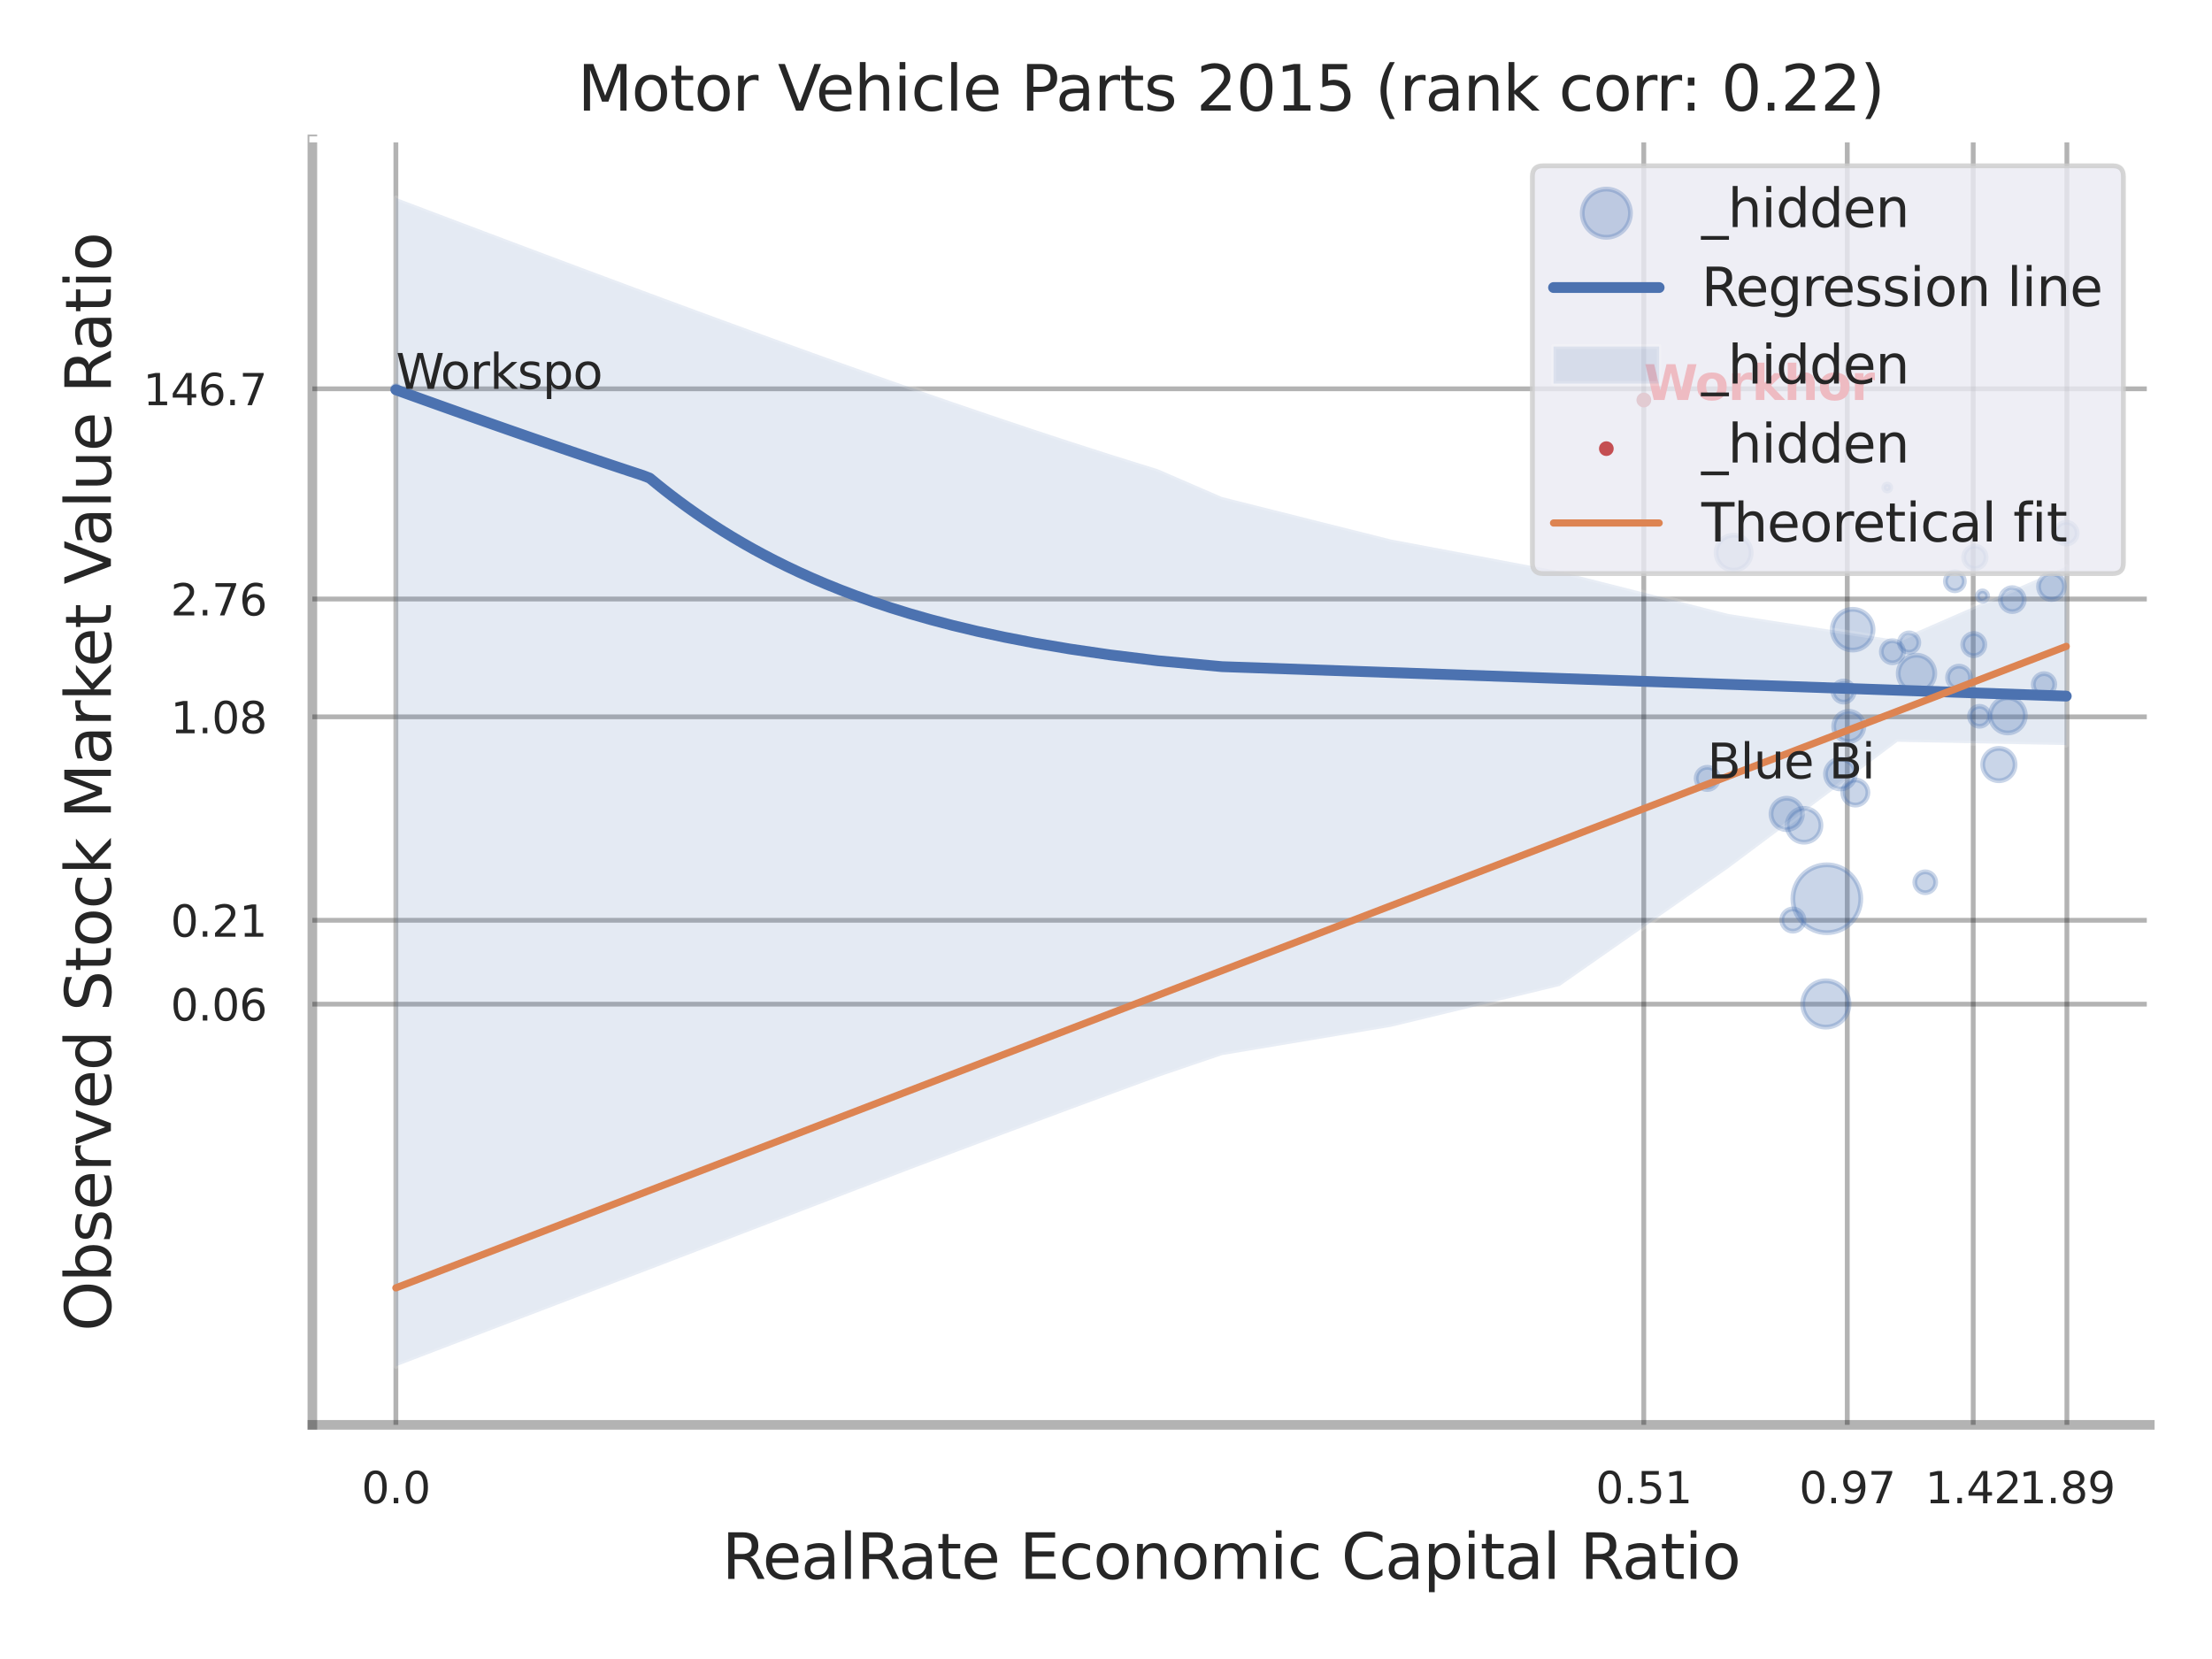 <?xml version="1.0" encoding="utf-8" standalone="no"?>
<!DOCTYPE svg PUBLIC "-//W3C//DTD SVG 1.1//EN"
  "http://www.w3.org/Graphics/SVG/1.1/DTD/svg11.dtd">
<svg xmlns:xlink="http://www.w3.org/1999/xlink" width="460.8pt" height="345.6pt" viewBox="0 0 460.8 345.6" xmlns="http://www.w3.org/2000/svg" version="1.1">
 <defs>
  <style type="text/css">*{stroke-linejoin: round; stroke-linecap: butt}</style>
 </defs>
 <g id="figure_1">
  <g id="patch_1">
   <path d="M 0 345.6 
L 460.8 345.6 
L 460.8 0 
L 0 0 
z
" style="fill: #ffffff"/>
  </g>
  <g id="axes_1">
   <g id="patch_2">
    <path d="M 65.07 296.82 
L 447.84 296.82 
L 447.84 29.04 
L 65.07 29.04 
z
" style="fill: #ffffff"/>
   </g>
   <g id="matplotlib.axis_1">
    <g id="xtick_1">
     <g id="line2d_1">
      <path d="M 82.467 296.82 
L 82.467 29.04 
" clip-path="url(#p230af4c1f5)" style="fill: none; stroke: #000000; stroke-opacity: 0.3; stroke-linecap: round"/>
     </g>
     <g id="text_1">
      <!-- 0.0 -->
      <g style="fill: #262626" transform="translate(75.311 313.159) scale(0.09 -0.09)">
       <defs>
        <path id="DejaVuSans-30" d="M 2034 4250 
Q 1547 4250 1301 3770 
Q 1056 3291 1056 2328 
Q 1056 1369 1301 889 
Q 1547 409 2034 409 
Q 2525 409 2770 889 
Q 3016 1369 3016 2328 
Q 3016 3291 2770 3770 
Q 2525 4250 2034 4250 
z
M 2034 4750 
Q 2819 4750 3233 4129 
Q 3647 3509 3647 2328 
Q 3647 1150 3233 529 
Q 2819 -91 2034 -91 
Q 1250 -91 836 529 
Q 422 1150 422 2328 
Q 422 3509 836 4129 
Q 1250 4750 2034 4750 
z
" transform="scale(0.016)"/>
        <path id="DejaVuSans-2e" d="M 684 794 
L 1344 794 
L 1344 0 
L 684 0 
L 684 794 
z
" transform="scale(0.016)"/>
       </defs>
       <use xlink:href="#DejaVuSans-30"/>
       <use xlink:href="#DejaVuSans-2e" transform="translate(63.623 0)"/>
       <use xlink:href="#DejaVuSans-30" transform="translate(95.41 0)"/>
      </g>
     </g>
    </g>
    <g id="xtick_2">
     <g id="line2d_2">
      <path d="M 342.429 296.82 
L 342.429 29.04 
" clip-path="url(#p230af4c1f5)" style="fill: none; stroke: #000000; stroke-opacity: 0.3; stroke-linecap: round"/>
     </g>
     <g id="text_2">
      <!-- 0.51 -->
      <g style="fill: #262626" transform="translate(332.409 313.159) scale(0.09 -0.09)">
       <defs>
        <path id="DejaVuSans-35" d="M 691 4666 
L 3169 4666 
L 3169 4134 
L 1269 4134 
L 1269 2991 
Q 1406 3038 1543 3061 
Q 1681 3084 1819 3084 
Q 2600 3084 3056 2656 
Q 3513 2228 3513 1497 
Q 3513 744 3044 326 
Q 2575 -91 1722 -91 
Q 1428 -91 1123 -41 
Q 819 9 494 109 
L 494 744 
Q 775 591 1075 516 
Q 1375 441 1709 441 
Q 2250 441 2565 725 
Q 2881 1009 2881 1497 
Q 2881 1984 2565 2268 
Q 2250 2553 1709 2553 
Q 1456 2553 1204 2497 
Q 953 2441 691 2322 
L 691 4666 
z
" transform="scale(0.016)"/>
        <path id="DejaVuSans-31" d="M 794 531 
L 1825 531 
L 1825 4091 
L 703 3866 
L 703 4441 
L 1819 4666 
L 2450 4666 
L 2450 531 
L 3481 531 
L 3481 0 
L 794 0 
L 794 531 
z
" transform="scale(0.016)"/>
       </defs>
       <use xlink:href="#DejaVuSans-30"/>
       <use xlink:href="#DejaVuSans-2e" transform="translate(63.623 0)"/>
       <use xlink:href="#DejaVuSans-35" transform="translate(95.41 0)"/>
       <use xlink:href="#DejaVuSans-31" transform="translate(159.033 0)"/>
      </g>
     </g>
    </g>
    <g id="xtick_3">
     <g id="line2d_3">
      <path d="M 384.818 296.82 
L 384.818 29.04 
" clip-path="url(#p230af4c1f5)" style="fill: none; stroke: #000000; stroke-opacity: 0.3; stroke-linecap: round"/>
     </g>
     <g id="text_3">
      <!-- 0.97 -->
      <g style="fill: #262626" transform="translate(374.799 313.159) scale(0.09 -0.09)">
       <defs>
        <path id="DejaVuSans-39" d="M 703 97 
L 703 672 
Q 941 559 1184 500 
Q 1428 441 1663 441 
Q 2288 441 2617 861 
Q 2947 1281 2994 2138 
Q 2813 1869 2534 1725 
Q 2256 1581 1919 1581 
Q 1219 1581 811 2004 
Q 403 2428 403 3163 
Q 403 3881 828 4315 
Q 1253 4750 1959 4750 
Q 2769 4750 3195 4129 
Q 3622 3509 3622 2328 
Q 3622 1225 3098 567 
Q 2575 -91 1691 -91 
Q 1453 -91 1209 -44 
Q 966 3 703 97 
z
M 1959 2075 
Q 2384 2075 2632 2365 
Q 2881 2656 2881 3163 
Q 2881 3666 2632 3958 
Q 2384 4250 1959 4250 
Q 1534 4250 1286 3958 
Q 1038 3666 1038 3163 
Q 1038 2656 1286 2365 
Q 1534 2075 1959 2075 
z
" transform="scale(0.016)"/>
        <path id="DejaVuSans-37" d="M 525 4666 
L 3525 4666 
L 3525 4397 
L 1831 0 
L 1172 0 
L 2766 4134 
L 525 4134 
L 525 4666 
z
" transform="scale(0.016)"/>
       </defs>
       <use xlink:href="#DejaVuSans-30"/>
       <use xlink:href="#DejaVuSans-2e" transform="translate(63.623 0)"/>
       <use xlink:href="#DejaVuSans-39" transform="translate(95.41 0)"/>
       <use xlink:href="#DejaVuSans-37" transform="translate(159.033 0)"/>
      </g>
     </g>
    </g>
    <g id="xtick_4">
     <g id="line2d_4">
      <path d="M 411.059 296.82 
L 411.059 29.04 
" clip-path="url(#p230af4c1f5)" style="fill: none; stroke: #000000; stroke-opacity: 0.3; stroke-linecap: round"/>
     </g>
     <g id="text_4">
      <!-- 1.42 -->
      <g style="fill: #262626" transform="translate(401.04 313.159) scale(0.09 -0.09)">
       <defs>
        <path id="DejaVuSans-34" d="M 2419 4116 
L 825 1625 
L 2419 1625 
L 2419 4116 
z
M 2253 4666 
L 3047 4666 
L 3047 1625 
L 3713 1625 
L 3713 1100 
L 3047 1100 
L 3047 0 
L 2419 0 
L 2419 1100 
L 313 1100 
L 313 1709 
L 2253 4666 
z
" transform="scale(0.016)"/>
        <path id="DejaVuSans-32" d="M 1228 531 
L 3431 531 
L 3431 0 
L 469 0 
L 469 531 
Q 828 903 1448 1529 
Q 2069 2156 2228 2338 
Q 2531 2678 2651 2914 
Q 2772 3150 2772 3378 
Q 2772 3750 2511 3984 
Q 2250 4219 1831 4219 
Q 1534 4219 1204 4116 
Q 875 4013 500 3803 
L 500 4441 
Q 881 4594 1212 4672 
Q 1544 4750 1819 4750 
Q 2544 4750 2975 4387 
Q 3406 4025 3406 3419 
Q 3406 3131 3298 2873 
Q 3191 2616 2906 2266 
Q 2828 2175 2409 1742 
Q 1991 1309 1228 531 
z
" transform="scale(0.016)"/>
       </defs>
       <use xlink:href="#DejaVuSans-31"/>
       <use xlink:href="#DejaVuSans-2e" transform="translate(63.623 0)"/>
       <use xlink:href="#DejaVuSans-34" transform="translate(95.41 0)"/>
       <use xlink:href="#DejaVuSans-32" transform="translate(159.033 0)"/>
      </g>
     </g>
    </g>
    <g id="xtick_5">
     <g id="line2d_5">
      <path d="M 430.572 296.82 
L 430.572 29.04 
" clip-path="url(#p230af4c1f5)" style="fill: none; stroke: #000000; stroke-opacity: 0.3; stroke-linecap: round"/>
     </g>
     <g id="text_5">
      <!-- 1.89 -->
      <g style="fill: #262626" transform="translate(420.552 313.159) scale(0.09 -0.09)">
       <defs>
        <path id="DejaVuSans-38" d="M 2034 2216 
Q 1584 2216 1326 1975 
Q 1069 1734 1069 1313 
Q 1069 891 1326 650 
Q 1584 409 2034 409 
Q 2484 409 2743 651 
Q 3003 894 3003 1313 
Q 3003 1734 2745 1975 
Q 2488 2216 2034 2216 
z
M 1403 2484 
Q 997 2584 770 2862 
Q 544 3141 544 3541 
Q 544 4100 942 4425 
Q 1341 4750 2034 4750 
Q 2731 4750 3128 4425 
Q 3525 4100 3525 3541 
Q 3525 3141 3298 2862 
Q 3072 2584 2669 2484 
Q 3125 2378 3379 2068 
Q 3634 1759 3634 1313 
Q 3634 634 3220 271 
Q 2806 -91 2034 -91 
Q 1263 -91 848 271 
Q 434 634 434 1313 
Q 434 1759 690 2068 
Q 947 2378 1403 2484 
z
M 1172 3481 
Q 1172 3119 1398 2916 
Q 1625 2713 2034 2713 
Q 2441 2713 2670 2916 
Q 2900 3119 2900 3481 
Q 2900 3844 2670 4047 
Q 2441 4250 2034 4250 
Q 1625 4250 1398 4047 
Q 1172 3844 1172 3481 
z
" transform="scale(0.016)"/>
       </defs>
       <use xlink:href="#DejaVuSans-31"/>
       <use xlink:href="#DejaVuSans-2e" transform="translate(63.623 0)"/>
       <use xlink:href="#DejaVuSans-38" transform="translate(95.41 0)"/>
       <use xlink:href="#DejaVuSans-39" transform="translate(159.033 0)"/>
      </g>
     </g>
    </g>
    <g id="xtick_6"/>
    <g id="xtick_7"/>
    <g id="xtick_8"/>
    <g id="text_6">
     <!-- RealRate Economic Capital Ratio -->
     <g style="fill: #262626" transform="translate(150.401 328.908) scale(0.13 -0.13)">
      <defs>
       <path id="DejaVuSans-52" d="M 2841 2188 
Q 3044 2119 3236 1894 
Q 3428 1669 3622 1275 
L 4263 0 
L 3584 0 
L 2988 1197 
Q 2756 1666 2539 1819 
Q 2322 1972 1947 1972 
L 1259 1972 
L 1259 0 
L 628 0 
L 628 4666 
L 2053 4666 
Q 2853 4666 3247 4331 
Q 3641 3997 3641 3322 
Q 3641 2881 3436 2590 
Q 3231 2300 2841 2188 
z
M 1259 4147 
L 1259 2491 
L 2053 2491 
Q 2509 2491 2742 2702 
Q 2975 2913 2975 3322 
Q 2975 3731 2742 3939 
Q 2509 4147 2053 4147 
L 1259 4147 
z
" transform="scale(0.016)"/>
       <path id="DejaVuSans-65" d="M 3597 1894 
L 3597 1613 
L 953 1613 
Q 991 1019 1311 708 
Q 1631 397 2203 397 
Q 2534 397 2845 478 
Q 3156 559 3463 722 
L 3463 178 
Q 3153 47 2828 -22 
Q 2503 -91 2169 -91 
Q 1331 -91 842 396 
Q 353 884 353 1716 
Q 353 2575 817 3079 
Q 1281 3584 2069 3584 
Q 2775 3584 3186 3129 
Q 3597 2675 3597 1894 
z
M 3022 2063 
Q 3016 2534 2758 2815 
Q 2500 3097 2075 3097 
Q 1594 3097 1305 2825 
Q 1016 2553 972 2059 
L 3022 2063 
z
" transform="scale(0.016)"/>
       <path id="DejaVuSans-61" d="M 2194 1759 
Q 1497 1759 1228 1600 
Q 959 1441 959 1056 
Q 959 750 1161 570 
Q 1363 391 1709 391 
Q 2188 391 2477 730 
Q 2766 1069 2766 1631 
L 2766 1759 
L 2194 1759 
z
M 3341 1997 
L 3341 0 
L 2766 0 
L 2766 531 
Q 2569 213 2275 61 
Q 1981 -91 1556 -91 
Q 1019 -91 701 211 
Q 384 513 384 1019 
Q 384 1609 779 1909 
Q 1175 2209 1959 2209 
L 2766 2209 
L 2766 2266 
Q 2766 2663 2505 2880 
Q 2244 3097 1772 3097 
Q 1472 3097 1187 3025 
Q 903 2953 641 2809 
L 641 3341 
Q 956 3463 1253 3523 
Q 1550 3584 1831 3584 
Q 2591 3584 2966 3190 
Q 3341 2797 3341 1997 
z
" transform="scale(0.016)"/>
       <path id="DejaVuSans-6c" d="M 603 4863 
L 1178 4863 
L 1178 0 
L 603 0 
L 603 4863 
z
" transform="scale(0.016)"/>
       <path id="DejaVuSans-74" d="M 1172 4494 
L 1172 3500 
L 2356 3500 
L 2356 3053 
L 1172 3053 
L 1172 1153 
Q 1172 725 1289 603 
Q 1406 481 1766 481 
L 2356 481 
L 2356 0 
L 1766 0 
Q 1100 0 847 248 
Q 594 497 594 1153 
L 594 3053 
L 172 3053 
L 172 3500 
L 594 3500 
L 594 4494 
L 1172 4494 
z
" transform="scale(0.016)"/>
       <path id="DejaVuSans-20" transform="scale(0.016)"/>
       <path id="DejaVuSans-45" d="M 628 4666 
L 3578 4666 
L 3578 4134 
L 1259 4134 
L 1259 2753 
L 3481 2753 
L 3481 2222 
L 1259 2222 
L 1259 531 
L 3634 531 
L 3634 0 
L 628 0 
L 628 4666 
z
" transform="scale(0.016)"/>
       <path id="DejaVuSans-63" d="M 3122 3366 
L 3122 2828 
Q 2878 2963 2633 3030 
Q 2388 3097 2138 3097 
Q 1578 3097 1268 2742 
Q 959 2388 959 1747 
Q 959 1106 1268 751 
Q 1578 397 2138 397 
Q 2388 397 2633 464 
Q 2878 531 3122 666 
L 3122 134 
Q 2881 22 2623 -34 
Q 2366 -91 2075 -91 
Q 1284 -91 818 406 
Q 353 903 353 1747 
Q 353 2603 823 3093 
Q 1294 3584 2113 3584 
Q 2378 3584 2631 3529 
Q 2884 3475 3122 3366 
z
" transform="scale(0.016)"/>
       <path id="DejaVuSans-6f" d="M 1959 3097 
Q 1497 3097 1228 2736 
Q 959 2375 959 1747 
Q 959 1119 1226 758 
Q 1494 397 1959 397 
Q 2419 397 2687 759 
Q 2956 1122 2956 1747 
Q 2956 2369 2687 2733 
Q 2419 3097 1959 3097 
z
M 1959 3584 
Q 2709 3584 3137 3096 
Q 3566 2609 3566 1747 
Q 3566 888 3137 398 
Q 2709 -91 1959 -91 
Q 1206 -91 779 398 
Q 353 888 353 1747 
Q 353 2609 779 3096 
Q 1206 3584 1959 3584 
z
" transform="scale(0.016)"/>
       <path id="DejaVuSans-6e" d="M 3513 2113 
L 3513 0 
L 2938 0 
L 2938 2094 
Q 2938 2591 2744 2837 
Q 2550 3084 2163 3084 
Q 1697 3084 1428 2787 
Q 1159 2491 1159 1978 
L 1159 0 
L 581 0 
L 581 3500 
L 1159 3500 
L 1159 2956 
Q 1366 3272 1645 3428 
Q 1925 3584 2291 3584 
Q 2894 3584 3203 3211 
Q 3513 2838 3513 2113 
z
" transform="scale(0.016)"/>
       <path id="DejaVuSans-6d" d="M 3328 2828 
Q 3544 3216 3844 3400 
Q 4144 3584 4550 3584 
Q 5097 3584 5394 3201 
Q 5691 2819 5691 2113 
L 5691 0 
L 5113 0 
L 5113 2094 
Q 5113 2597 4934 2840 
Q 4756 3084 4391 3084 
Q 3944 3084 3684 2787 
Q 3425 2491 3425 1978 
L 3425 0 
L 2847 0 
L 2847 2094 
Q 2847 2600 2669 2842 
Q 2491 3084 2119 3084 
Q 1678 3084 1418 2786 
Q 1159 2488 1159 1978 
L 1159 0 
L 581 0 
L 581 3500 
L 1159 3500 
L 1159 2956 
Q 1356 3278 1631 3431 
Q 1906 3584 2284 3584 
Q 2666 3584 2933 3390 
Q 3200 3197 3328 2828 
z
" transform="scale(0.016)"/>
       <path id="DejaVuSans-69" d="M 603 3500 
L 1178 3500 
L 1178 0 
L 603 0 
L 603 3500 
z
M 603 4863 
L 1178 4863 
L 1178 4134 
L 603 4134 
L 603 4863 
z
" transform="scale(0.016)"/>
       <path id="DejaVuSans-43" d="M 4122 4306 
L 4122 3641 
Q 3803 3938 3442 4084 
Q 3081 4231 2675 4231 
Q 1875 4231 1450 3742 
Q 1025 3253 1025 2328 
Q 1025 1406 1450 917 
Q 1875 428 2675 428 
Q 3081 428 3442 575 
Q 3803 722 4122 1019 
L 4122 359 
Q 3791 134 3420 21 
Q 3050 -91 2638 -91 
Q 1578 -91 968 557 
Q 359 1206 359 2328 
Q 359 3453 968 4101 
Q 1578 4750 2638 4750 
Q 3056 4750 3426 4639 
Q 3797 4528 4122 4306 
z
" transform="scale(0.016)"/>
       <path id="DejaVuSans-70" d="M 1159 525 
L 1159 -1331 
L 581 -1331 
L 581 3500 
L 1159 3500 
L 1159 2969 
Q 1341 3281 1617 3432 
Q 1894 3584 2278 3584 
Q 2916 3584 3314 3078 
Q 3713 2572 3713 1747 
Q 3713 922 3314 415 
Q 2916 -91 2278 -91 
Q 1894 -91 1617 61 
Q 1341 213 1159 525 
z
M 3116 1747 
Q 3116 2381 2855 2742 
Q 2594 3103 2138 3103 
Q 1681 3103 1420 2742 
Q 1159 2381 1159 1747 
Q 1159 1113 1420 752 
Q 1681 391 2138 391 
Q 2594 391 2855 752 
Q 3116 1113 3116 1747 
z
" transform="scale(0.016)"/>
      </defs>
      <use xlink:href="#DejaVuSans-52"/>
      <use xlink:href="#DejaVuSans-65" transform="translate(64.982 0)"/>
      <use xlink:href="#DejaVuSans-61" transform="translate(126.506 0)"/>
      <use xlink:href="#DejaVuSans-6c" transform="translate(187.785 0)"/>
      <use xlink:href="#DejaVuSans-52" transform="translate(215.568 0)"/>
      <use xlink:href="#DejaVuSans-61" transform="translate(282.801 0)"/>
      <use xlink:href="#DejaVuSans-74" transform="translate(344.08 0)"/>
      <use xlink:href="#DejaVuSans-65" transform="translate(383.289 0)"/>
      <use xlink:href="#DejaVuSans-20" transform="translate(444.812 0)"/>
      <use xlink:href="#DejaVuSans-45" transform="translate(476.6 0)"/>
      <use xlink:href="#DejaVuSans-63" transform="translate(539.783 0)"/>
      <use xlink:href="#DejaVuSans-6f" transform="translate(594.764 0)"/>
      <use xlink:href="#DejaVuSans-6e" transform="translate(655.945 0)"/>
      <use xlink:href="#DejaVuSans-6f" transform="translate(719.324 0)"/>
      <use xlink:href="#DejaVuSans-6d" transform="translate(780.506 0)"/>
      <use xlink:href="#DejaVuSans-69" transform="translate(877.918 0)"/>
      <use xlink:href="#DejaVuSans-63" transform="translate(905.701 0)"/>
      <use xlink:href="#DejaVuSans-20" transform="translate(960.682 0)"/>
      <use xlink:href="#DejaVuSans-43" transform="translate(992.469 0)"/>
      <use xlink:href="#DejaVuSans-61" transform="translate(1062.293 0)"/>
      <use xlink:href="#DejaVuSans-70" transform="translate(1123.572 0)"/>
      <use xlink:href="#DejaVuSans-69" transform="translate(1187.049 0)"/>
      <use xlink:href="#DejaVuSans-74" transform="translate(1214.832 0)"/>
      <use xlink:href="#DejaVuSans-61" transform="translate(1254.041 0)"/>
      <use xlink:href="#DejaVuSans-6c" transform="translate(1315.32 0)"/>
      <use xlink:href="#DejaVuSans-20" transform="translate(1343.104 0)"/>
      <use xlink:href="#DejaVuSans-52" transform="translate(1374.891 0)"/>
      <use xlink:href="#DejaVuSans-61" transform="translate(1442.123 0)"/>
      <use xlink:href="#DejaVuSans-74" transform="translate(1503.402 0)"/>
      <use xlink:href="#DejaVuSans-69" transform="translate(1542.611 0)"/>
      <use xlink:href="#DejaVuSans-6f" transform="translate(1570.395 0)"/>
     </g>
    </g>
   </g>
   <g id="matplotlib.axis_2">
    <g id="ytick_1">
     <g id="line2d_6">
      <path d="M 65.07 209.181 
L 447.84 209.181 
" clip-path="url(#p230af4c1f5)" style="fill: none; stroke: #000000; stroke-opacity: 0.3; stroke-linecap: round"/>
     </g>
     <g id="text_7">
      <!-- 0.06 -->
      <g style="fill: #262626" transform="translate(35.531 212.6) scale(0.09 -0.09)">
       <defs>
        <path id="DejaVuSans-36" d="M 2113 2584 
Q 1688 2584 1439 2293 
Q 1191 2003 1191 1497 
Q 1191 994 1439 701 
Q 1688 409 2113 409 
Q 2538 409 2786 701 
Q 3034 994 3034 1497 
Q 3034 2003 2786 2293 
Q 2538 2584 2113 2584 
z
M 3366 4563 
L 3366 3988 
Q 3128 4100 2886 4159 
Q 2644 4219 2406 4219 
Q 1781 4219 1451 3797 
Q 1122 3375 1075 2522 
Q 1259 2794 1537 2939 
Q 1816 3084 2150 3084 
Q 2853 3084 3261 2657 
Q 3669 2231 3669 1497 
Q 3669 778 3244 343 
Q 2819 -91 2113 -91 
Q 1303 -91 875 529 
Q 447 1150 447 2328 
Q 447 3434 972 4092 
Q 1497 4750 2381 4750 
Q 2619 4750 2861 4703 
Q 3103 4656 3366 4563 
z
" transform="scale(0.016)"/>
       </defs>
       <use xlink:href="#DejaVuSans-30"/>
       <use xlink:href="#DejaVuSans-2e" transform="translate(63.623 0)"/>
       <use xlink:href="#DejaVuSans-30" transform="translate(95.41 0)"/>
       <use xlink:href="#DejaVuSans-36" transform="translate(159.033 0)"/>
      </g>
     </g>
    </g>
    <g id="ytick_2">
     <g id="line2d_7">
      <path d="M 65.07 191.711 
L 447.84 191.711 
" clip-path="url(#p230af4c1f5)" style="fill: none; stroke: #000000; stroke-opacity: 0.3; stroke-linecap: round"/>
     </g>
     <g id="text_8">
      <!-- 0.21 -->
      <g style="fill: #262626" transform="translate(35.531 195.13) scale(0.09 -0.09)">
       <use xlink:href="#DejaVuSans-30"/>
       <use xlink:href="#DejaVuSans-2e" transform="translate(63.623 0)"/>
       <use xlink:href="#DejaVuSans-32" transform="translate(95.41 0)"/>
       <use xlink:href="#DejaVuSans-31" transform="translate(159.033 0)"/>
      </g>
     </g>
    </g>
    <g id="ytick_3">
     <g id="line2d_8">
      <path d="M 65.07 149.333 
L 447.84 149.333 
" clip-path="url(#p230af4c1f5)" style="fill: none; stroke: #000000; stroke-opacity: 0.3; stroke-linecap: round"/>
     </g>
     <g id="text_9">
      <!-- 1.08 -->
      <g style="fill: #262626" transform="translate(35.531 152.752) scale(0.09 -0.09)">
       <use xlink:href="#DejaVuSans-31"/>
       <use xlink:href="#DejaVuSans-2e" transform="translate(63.623 0)"/>
       <use xlink:href="#DejaVuSans-30" transform="translate(95.41 0)"/>
       <use xlink:href="#DejaVuSans-38" transform="translate(159.033 0)"/>
      </g>
     </g>
    </g>
    <g id="ytick_4">
     <g id="line2d_9">
      <path d="M 65.07 124.785 
L 447.84 124.785 
" clip-path="url(#p230af4c1f5)" style="fill: none; stroke: #000000; stroke-opacity: 0.3; stroke-linecap: round"/>
     </g>
     <g id="text_10">
      <!-- 2.76 -->
      <g style="fill: #262626" transform="translate(35.531 128.204) scale(0.09 -0.09)">
       <use xlink:href="#DejaVuSans-32"/>
       <use xlink:href="#DejaVuSans-2e" transform="translate(63.623 0)"/>
       <use xlink:href="#DejaVuSans-37" transform="translate(95.41 0)"/>
       <use xlink:href="#DejaVuSans-36" transform="translate(159.033 0)"/>
      </g>
     </g>
    </g>
    <g id="ytick_5">
     <g id="line2d_10">
      <path d="M 65.07 80.993 
L 447.84 80.993 
" clip-path="url(#p230af4c1f5)" style="fill: none; stroke: #000000; stroke-opacity: 0.3; stroke-linecap: round"/>
     </g>
     <g id="text_11">
      <!-- 146.7 -->
      <g style="fill: #262626" transform="translate(29.805 84.412) scale(0.09 -0.09)">
       <use xlink:href="#DejaVuSans-31"/>
       <use xlink:href="#DejaVuSans-34" transform="translate(63.623 0)"/>
       <use xlink:href="#DejaVuSans-36" transform="translate(127.246 0)"/>
       <use xlink:href="#DejaVuSans-2e" transform="translate(190.869 0)"/>
       <use xlink:href="#DejaVuSans-37" transform="translate(222.656 0)"/>
      </g>
     </g>
    </g>
    <g id="ytick_6"/>
    <g id="ytick_7"/>
    <g id="ytick_8"/>
    <g id="ytick_9"/>
    <g id="ytick_10"/>
    <g id="ytick_11"/>
    <g id="text_12">
     <!-- Observed Stock Market Value Ratio -->
     <g style="fill: #262626" transform="translate(23.101 277.332) rotate(-90) scale(0.13 -0.13)">
      <defs>
       <path id="DejaVuSans-4f" d="M 2522 4238 
Q 1834 4238 1429 3725 
Q 1025 3213 1025 2328 
Q 1025 1447 1429 934 
Q 1834 422 2522 422 
Q 3209 422 3611 934 
Q 4013 1447 4013 2328 
Q 4013 3213 3611 3725 
Q 3209 4238 2522 4238 
z
M 2522 4750 
Q 3503 4750 4090 4092 
Q 4678 3434 4678 2328 
Q 4678 1225 4090 567 
Q 3503 -91 2522 -91 
Q 1538 -91 948 565 
Q 359 1222 359 2328 
Q 359 3434 948 4092 
Q 1538 4750 2522 4750 
z
" transform="scale(0.016)"/>
       <path id="DejaVuSans-62" d="M 3116 1747 
Q 3116 2381 2855 2742 
Q 2594 3103 2138 3103 
Q 1681 3103 1420 2742 
Q 1159 2381 1159 1747 
Q 1159 1113 1420 752 
Q 1681 391 2138 391 
Q 2594 391 2855 752 
Q 3116 1113 3116 1747 
z
M 1159 2969 
Q 1341 3281 1617 3432 
Q 1894 3584 2278 3584 
Q 2916 3584 3314 3078 
Q 3713 2572 3713 1747 
Q 3713 922 3314 415 
Q 2916 -91 2278 -91 
Q 1894 -91 1617 61 
Q 1341 213 1159 525 
L 1159 0 
L 581 0 
L 581 4863 
L 1159 4863 
L 1159 2969 
z
" transform="scale(0.016)"/>
       <path id="DejaVuSans-73" d="M 2834 3397 
L 2834 2853 
Q 2591 2978 2328 3040 
Q 2066 3103 1784 3103 
Q 1356 3103 1142 2972 
Q 928 2841 928 2578 
Q 928 2378 1081 2264 
Q 1234 2150 1697 2047 
L 1894 2003 
Q 2506 1872 2764 1633 
Q 3022 1394 3022 966 
Q 3022 478 2636 193 
Q 2250 -91 1575 -91 
Q 1294 -91 989 -36 
Q 684 19 347 128 
L 347 722 
Q 666 556 975 473 
Q 1284 391 1588 391 
Q 1994 391 2212 530 
Q 2431 669 2431 922 
Q 2431 1156 2273 1281 
Q 2116 1406 1581 1522 
L 1381 1569 
Q 847 1681 609 1914 
Q 372 2147 372 2553 
Q 372 3047 722 3315 
Q 1072 3584 1716 3584 
Q 2034 3584 2315 3537 
Q 2597 3491 2834 3397 
z
" transform="scale(0.016)"/>
       <path id="DejaVuSans-72" d="M 2631 2963 
Q 2534 3019 2420 3045 
Q 2306 3072 2169 3072 
Q 1681 3072 1420 2755 
Q 1159 2438 1159 1844 
L 1159 0 
L 581 0 
L 581 3500 
L 1159 3500 
L 1159 2956 
Q 1341 3275 1631 3429 
Q 1922 3584 2338 3584 
Q 2397 3584 2469 3576 
Q 2541 3569 2628 3553 
L 2631 2963 
z
" transform="scale(0.016)"/>
       <path id="DejaVuSans-76" d="M 191 3500 
L 800 3500 
L 1894 563 
L 2988 3500 
L 3597 3500 
L 2284 0 
L 1503 0 
L 191 3500 
z
" transform="scale(0.016)"/>
       <path id="DejaVuSans-64" d="M 2906 2969 
L 2906 4863 
L 3481 4863 
L 3481 0 
L 2906 0 
L 2906 525 
Q 2725 213 2448 61 
Q 2172 -91 1784 -91 
Q 1150 -91 751 415 
Q 353 922 353 1747 
Q 353 2572 751 3078 
Q 1150 3584 1784 3584 
Q 2172 3584 2448 3432 
Q 2725 3281 2906 2969 
z
M 947 1747 
Q 947 1113 1208 752 
Q 1469 391 1925 391 
Q 2381 391 2643 752 
Q 2906 1113 2906 1747 
Q 2906 2381 2643 2742 
Q 2381 3103 1925 3103 
Q 1469 3103 1208 2742 
Q 947 2381 947 1747 
z
" transform="scale(0.016)"/>
       <path id="DejaVuSans-53" d="M 3425 4513 
L 3425 3897 
Q 3066 4069 2747 4153 
Q 2428 4238 2131 4238 
Q 1616 4238 1336 4038 
Q 1056 3838 1056 3469 
Q 1056 3159 1242 3001 
Q 1428 2844 1947 2747 
L 2328 2669 
Q 3034 2534 3370 2195 
Q 3706 1856 3706 1288 
Q 3706 609 3251 259 
Q 2797 -91 1919 -91 
Q 1588 -91 1214 -16 
Q 841 59 441 206 
L 441 856 
Q 825 641 1194 531 
Q 1563 422 1919 422 
Q 2459 422 2753 634 
Q 3047 847 3047 1241 
Q 3047 1584 2836 1778 
Q 2625 1972 2144 2069 
L 1759 2144 
Q 1053 2284 737 2584 
Q 422 2884 422 3419 
Q 422 4038 858 4394 
Q 1294 4750 2059 4750 
Q 2388 4750 2728 4690 
Q 3069 4631 3425 4513 
z
" transform="scale(0.016)"/>
       <path id="DejaVuSans-6b" d="M 581 4863 
L 1159 4863 
L 1159 1991 
L 2875 3500 
L 3609 3500 
L 1753 1863 
L 3688 0 
L 2938 0 
L 1159 1709 
L 1159 0 
L 581 0 
L 581 4863 
z
" transform="scale(0.016)"/>
       <path id="DejaVuSans-4d" d="M 628 4666 
L 1569 4666 
L 2759 1491 
L 3956 4666 
L 4897 4666 
L 4897 0 
L 4281 0 
L 4281 4097 
L 3078 897 
L 2444 897 
L 1241 4097 
L 1241 0 
L 628 0 
L 628 4666 
z
" transform="scale(0.016)"/>
       <path id="DejaVuSans-56" d="M 1831 0 
L 50 4666 
L 709 4666 
L 2188 738 
L 3669 4666 
L 4325 4666 
L 2547 0 
L 1831 0 
z
" transform="scale(0.016)"/>
       <path id="DejaVuSans-75" d="M 544 1381 
L 544 3500 
L 1119 3500 
L 1119 1403 
Q 1119 906 1312 657 
Q 1506 409 1894 409 
Q 2359 409 2629 706 
Q 2900 1003 2900 1516 
L 2900 3500 
L 3475 3500 
L 3475 0 
L 2900 0 
L 2900 538 
Q 2691 219 2414 64 
Q 2138 -91 1772 -91 
Q 1169 -91 856 284 
Q 544 659 544 1381 
z
M 1991 3584 
L 1991 3584 
z
" transform="scale(0.016)"/>
      </defs>
      <use xlink:href="#DejaVuSans-4f"/>
      <use xlink:href="#DejaVuSans-62" transform="translate(78.711 0)"/>
      <use xlink:href="#DejaVuSans-73" transform="translate(142.188 0)"/>
      <use xlink:href="#DejaVuSans-65" transform="translate(194.287 0)"/>
      <use xlink:href="#DejaVuSans-72" transform="translate(255.811 0)"/>
      <use xlink:href="#DejaVuSans-76" transform="translate(296.924 0)"/>
      <use xlink:href="#DejaVuSans-65" transform="translate(356.104 0)"/>
      <use xlink:href="#DejaVuSans-64" transform="translate(417.627 0)"/>
      <use xlink:href="#DejaVuSans-20" transform="translate(481.104 0)"/>
      <use xlink:href="#DejaVuSans-53" transform="translate(512.891 0)"/>
      <use xlink:href="#DejaVuSans-74" transform="translate(576.367 0)"/>
      <use xlink:href="#DejaVuSans-6f" transform="translate(615.576 0)"/>
      <use xlink:href="#DejaVuSans-63" transform="translate(676.758 0)"/>
      <use xlink:href="#DejaVuSans-6b" transform="translate(731.738 0)"/>
      <use xlink:href="#DejaVuSans-20" transform="translate(789.648 0)"/>
      <use xlink:href="#DejaVuSans-4d" transform="translate(821.436 0)"/>
      <use xlink:href="#DejaVuSans-61" transform="translate(907.715 0)"/>
      <use xlink:href="#DejaVuSans-72" transform="translate(968.994 0)"/>
      <use xlink:href="#DejaVuSans-6b" transform="translate(1010.107 0)"/>
      <use xlink:href="#DejaVuSans-65" transform="translate(1064.393 0)"/>
      <use xlink:href="#DejaVuSans-74" transform="translate(1125.916 0)"/>
      <use xlink:href="#DejaVuSans-20" transform="translate(1165.125 0)"/>
      <use xlink:href="#DejaVuSans-56" transform="translate(1196.912 0)"/>
      <use xlink:href="#DejaVuSans-61" transform="translate(1257.57 0)"/>
      <use xlink:href="#DejaVuSans-6c" transform="translate(1318.85 0)"/>
      <use xlink:href="#DejaVuSans-75" transform="translate(1346.633 0)"/>
      <use xlink:href="#DejaVuSans-65" transform="translate(1410.012 0)"/>
      <use xlink:href="#DejaVuSans-20" transform="translate(1471.535 0)"/>
      <use xlink:href="#DejaVuSans-52" transform="translate(1503.322 0)"/>
      <use xlink:href="#DejaVuSans-61" transform="translate(1570.555 0)"/>
      <use xlink:href="#DejaVuSans-74" transform="translate(1631.834 0)"/>
      <use xlink:href="#DejaVuSans-69" transform="translate(1671.043 0)"/>
      <use xlink:href="#DejaVuSans-6f" transform="translate(1698.826 0)"/>
     </g>
    </g>
   </g>
   <g id="PathCollection_1">
    <path d="M 375.815 175.446 
C 376.749 175.446 377.644 175.075 378.305 174.415 
C 378.965 173.755 379.336 172.859 379.336 171.925 
C 379.336 170.992 378.965 170.096 378.305 169.436 
C 377.644 168.776 376.749 168.405 375.815 168.405 
C 374.881 168.405 373.986 168.776 373.325 169.436 
C 372.665 170.096 372.294 170.992 372.294 171.925 
C 372.294 172.859 372.665 173.755 373.325 174.415 
C 373.986 175.075 374.881 175.446 375.815 175.446 
z
" clip-path="url(#p230af4c1f5)" style="fill: #4c72b0; fill-opacity: 0.3; stroke: #4c72b0; stroke-opacity: 0.3"/>
    <path d="M 386.504 167.725 
C 387.199 167.725 387.866 167.448 388.358 166.956 
C 388.85 166.465 389.126 165.798 389.126 165.102 
C 389.126 164.407 388.85 163.74 388.358 163.248 
C 387.866 162.756 387.199 162.48 386.504 162.48 
C 385.808 162.48 385.141 162.756 384.649 163.248 
C 384.158 163.74 383.881 164.407 383.881 165.102 
C 383.881 165.798 384.158 166.465 384.649 166.956 
C 385.141 167.448 385.808 167.725 386.504 167.725 
z
" clip-path="url(#p230af4c1f5)" style="fill: #4c72b0; fill-opacity: 0.3; stroke: #4c72b0; stroke-opacity: 0.3"/>
    <path d="M 394.223 138.075 
C 394.837 138.075 395.425 137.831 395.859 137.398 
C 396.293 136.964 396.536 136.375 396.536 135.762 
C 396.536 135.149 396.293 134.56 395.859 134.126 
C 395.425 133.693 394.837 133.449 394.223 133.449 
C 393.61 133.449 393.022 133.693 392.588 134.126 
C 392.154 134.56 391.91 135.149 391.91 135.762 
C 391.91 136.375 392.154 136.964 392.588 137.398 
C 393.022 137.831 393.61 138.075 394.223 138.075 
z
" clip-path="url(#p230af4c1f5)" style="fill: #4c72b0; fill-opacity: 0.3; stroke: #4c72b0; stroke-opacity: 0.3"/>
    <path d="M 408.095 143.541 
C 408.729 143.541 409.337 143.289 409.785 142.841 
C 410.233 142.393 410.485 141.785 410.485 141.151 
C 410.485 140.517 410.233 139.91 409.785 139.462 
C 409.337 139.013 408.729 138.762 408.095 138.762 
C 407.462 138.762 406.854 139.013 406.406 139.462 
C 405.958 139.91 405.706 140.517 405.706 141.151 
C 405.706 141.785 405.958 142.393 406.406 142.841 
C 406.854 143.289 407.462 143.541 408.095 143.541 
z
" clip-path="url(#p230af4c1f5)" style="fill: #4c72b0; fill-opacity: 0.3; stroke: #4c72b0; stroke-opacity: 0.3"/>
    <path d="M 425.809 144.806 
C 426.402 144.806 426.971 144.57 427.391 144.151 
C 427.81 143.731 428.046 143.162 428.046 142.569 
C 428.046 141.976 427.81 141.407 427.391 140.987 
C 426.971 140.568 426.402 140.332 425.809 140.332 
C 425.216 140.332 424.647 140.568 424.227 140.987 
C 423.808 141.407 423.572 141.976 423.572 142.569 
C 423.572 143.162 423.808 143.731 424.227 144.151 
C 424.647 144.57 425.216 144.806 425.809 144.806 
z
" clip-path="url(#p230af4c1f5)" style="fill: #4c72b0; fill-opacity: 0.3; stroke: #4c72b0; stroke-opacity: 0.3"/>
    <path d="M 411.174 136.583 
C 411.786 136.583 412.373 136.34 412.806 135.907 
C 413.238 135.475 413.481 134.888 413.481 134.276 
C 413.481 133.664 413.238 133.078 412.806 132.645 
C 412.373 132.213 411.786 131.969 411.174 131.969 
C 410.563 131.969 409.976 132.213 409.543 132.645 
C 409.111 133.078 408.868 133.664 408.868 134.276 
C 408.868 134.888 409.111 135.475 409.543 135.907 
C 409.976 136.34 410.563 136.583 411.174 136.583 
z
" clip-path="url(#p230af4c1f5)" style="fill: #4c72b0; fill-opacity: 0.3; stroke: #4c72b0; stroke-opacity: 0.3"/>
    <path d="M 427.367 124.894 
C 428.085 124.894 428.773 124.608 429.281 124.101 
C 429.788 123.593 430.073 122.905 430.073 122.187 
C 430.073 121.47 429.788 120.781 429.281 120.274 
C 428.773 119.766 428.085 119.481 427.367 119.481 
C 426.649 119.481 425.961 119.766 425.454 120.274 
C 424.946 120.781 424.661 121.47 424.661 122.187 
C 424.661 122.905 424.946 123.593 425.454 124.101 
C 425.961 124.608 426.649 124.894 427.367 124.894 
z
" clip-path="url(#p230af4c1f5)" style="fill: #4c72b0; fill-opacity: 0.3; stroke: #4c72b0; stroke-opacity: 0.3"/>
    <path d="M 419.198 127.403 
C 419.859 127.403 420.492 127.141 420.96 126.674 
C 421.427 126.207 421.689 125.573 421.689 124.912 
C 421.689 124.252 421.427 123.618 420.96 123.151 
C 420.492 122.684 419.859 122.421 419.198 122.421 
C 418.537 122.421 417.904 122.684 417.437 123.151 
C 416.969 123.618 416.707 124.252 416.707 124.912 
C 416.707 125.573 416.969 126.207 417.437 126.674 
C 417.904 127.141 418.537 127.403 419.198 127.403 
z
" clip-path="url(#p230af4c1f5)" style="fill: #4c72b0; fill-opacity: 0.3; stroke: #4c72b0; stroke-opacity: 0.3"/>
    <path d="M 418.255 152.685 
C 419.224 152.685 420.154 152.299 420.84 151.614 
C 421.526 150.928 421.911 149.998 421.911 149.029 
C 421.911 148.059 421.526 147.129 420.84 146.443 
C 420.154 145.758 419.224 145.372 418.255 145.372 
C 417.285 145.372 416.355 145.758 415.67 146.443 
C 414.984 147.129 414.599 148.059 414.599 149.029 
C 414.599 149.998 414.984 150.928 415.67 151.614 
C 416.355 152.299 417.285 152.685 418.255 152.685 
z
" clip-path="url(#p230af4c1f5)" style="fill: #4c72b0; fill-opacity: 0.3; stroke: #4c72b0; stroke-opacity: 0.3"/>
    <path d="M 380.362 213.969 
C 381.641 213.969 382.868 213.461 383.773 212.556 
C 384.677 211.652 385.186 210.424 385.186 209.145 
C 385.186 207.866 384.677 206.639 383.773 205.734 
C 382.868 204.83 381.641 204.322 380.362 204.322 
C 379.083 204.322 377.856 204.83 376.951 205.734 
C 376.047 206.639 375.538 207.866 375.538 209.145 
C 375.538 210.424 376.047 211.652 376.951 212.556 
C 377.856 213.461 379.083 213.969 380.362 213.969 
z
" clip-path="url(#p230af4c1f5)" style="fill: #4c72b0; fill-opacity: 0.3; stroke: #4c72b0; stroke-opacity: 0.3"/>
    <path d="M 430.441 113.34 
C 431.044 113.34 431.622 113.101 432.048 112.675 
C 432.474 112.249 432.714 111.671 432.714 111.068 
C 432.714 110.466 432.474 109.888 432.048 109.461 
C 431.622 109.035 431.044 108.796 430.441 108.796 
C 429.839 108.796 429.261 109.035 428.835 109.461 
C 428.409 109.888 428.169 110.466 428.169 111.068 
C 428.169 111.671 428.409 112.249 428.835 112.675 
C 429.261 113.101 429.839 113.34 430.441 113.34 
z
" clip-path="url(#p230af4c1f5)" style="fill: #4c72b0; fill-opacity: 0.3; stroke: #4c72b0; stroke-opacity: 0.3"/>
    <path d="M 411.405 118.438 
C 412.025 118.438 412.619 118.192 413.057 117.754 
C 413.495 117.316 413.742 116.722 413.742 116.102 
C 413.742 115.482 413.495 114.888 413.057 114.45 
C 412.619 114.012 412.025 113.766 411.405 113.766 
C 410.786 113.766 410.191 114.012 409.753 114.45 
C 409.315 114.888 409.069 115.482 409.069 116.102 
C 409.069 116.722 409.315 117.316 409.753 117.754 
C 410.191 118.192 410.786 118.438 411.405 118.438 
z
" clip-path="url(#p230af4c1f5)" style="fill: #4c72b0; fill-opacity: 0.3; stroke: #4c72b0; stroke-opacity: 0.3"/>
    <path d="M 397.705 135.883 
C 398.241 135.883 398.756 135.67 399.135 135.291 
C 399.514 134.912 399.727 134.398 399.727 133.862 
C 399.727 133.326 399.514 132.812 399.135 132.433 
C 398.756 132.053 398.241 131.84 397.705 131.84 
C 397.169 131.84 396.655 132.053 396.276 132.433 
C 395.897 132.812 395.684 133.326 395.684 133.862 
C 395.684 134.398 395.897 134.912 396.276 135.291 
C 396.655 135.67 397.169 135.883 397.705 135.883 
z
" clip-path="url(#p230af4c1f5)" style="fill: #4c72b0; fill-opacity: 0.3; stroke: #4c72b0; stroke-opacity: 0.3"/>
    <path d="M 412.37 151.297 
C 412.922 151.297 413.451 151.078 413.841 150.688 
C 414.231 150.298 414.45 149.769 414.45 149.218 
C 414.45 148.666 414.231 148.137 413.841 147.747 
C 413.451 147.357 412.922 147.138 412.37 147.138 
C 411.818 147.138 411.289 147.357 410.899 147.747 
C 410.509 148.137 410.29 148.666 410.29 149.218 
C 410.29 149.769 410.509 150.298 410.899 150.688 
C 411.289 151.078 411.818 151.297 412.37 151.297 
z
" clip-path="url(#p230af4c1f5)" style="fill: #4c72b0; fill-opacity: 0.3; stroke: #4c72b0; stroke-opacity: 0.3"/>
    <path d="M 399.243 144.105 
C 400.253 144.105 401.222 143.703 401.937 142.989 
C 402.652 142.274 403.053 141.305 403.053 140.294 
C 403.053 139.284 402.652 138.315 401.937 137.6 
C 401.222 136.886 400.253 136.484 399.243 136.484 
C 398.232 136.484 397.263 136.886 396.549 137.6 
C 395.834 138.315 395.433 139.284 395.433 140.294 
C 395.433 141.305 395.834 142.274 396.549 142.989 
C 397.263 143.703 398.232 144.105 399.243 144.105 
z
" clip-path="url(#p230af4c1f5)" style="fill: #4c72b0; fill-opacity: 0.3; stroke: #4c72b0; stroke-opacity: 0.3"/>
    <path d="M 384.057 146.266 
C 384.642 146.266 385.202 146.034 385.615 145.621 
C 386.028 145.208 386.26 144.648 386.26 144.064 
C 386.26 143.479 386.028 142.919 385.615 142.506 
C 385.202 142.093 384.642 141.861 384.057 141.861 
C 383.473 141.861 382.913 142.093 382.5 142.506 
C 382.087 142.919 381.854 143.479 381.854 144.064 
C 381.854 144.648 382.087 145.208 382.5 145.621 
C 382.913 146.034 383.473 146.266 384.057 146.266 
z
" clip-path="url(#p230af4c1f5)" style="fill: #4c72b0; fill-opacity: 0.3; stroke: #4c72b0; stroke-opacity: 0.3"/>
    <path d="M 372.205 172.824 
C 373.072 172.824 373.903 172.479 374.516 171.866 
C 375.129 171.253 375.474 170.422 375.474 169.555 
C 375.474 168.688 375.129 167.857 374.516 167.244 
C 373.903 166.631 373.072 166.286 372.205 166.286 
C 371.338 166.286 370.507 166.631 369.894 167.244 
C 369.281 167.857 368.936 168.688 368.936 169.555 
C 368.936 170.422 369.281 171.253 369.894 171.866 
C 370.507 172.479 371.338 172.824 372.205 172.824 
z
" clip-path="url(#p230af4c1f5)" style="fill: #4c72b0; fill-opacity: 0.3; stroke: #4c72b0; stroke-opacity: 0.3"/>
    <path d="M 82.469 81.68 
C 82.649 81.68 82.822 81.608 82.95 81.481 
C 83.078 81.353 83.149 81.18 83.149 80.999 
C 83.149 80.819 83.078 80.646 82.95 80.518 
C 82.822 80.39 82.649 80.319 82.469 80.319 
C 82.288 80.319 82.115 80.39 81.987 80.518 
C 81.86 80.646 81.788 80.819 81.788 80.999 
C 81.788 81.18 81.86 81.353 81.987 81.481 
C 82.115 81.608 82.288 81.68 82.469 81.68 
z
" clip-path="url(#p230af4c1f5)" style="fill: #4c72b0; fill-opacity: 0.3; stroke: #4c72b0; stroke-opacity: 0.3"/>
    <path d="M 416.405 162.644 
C 417.299 162.644 418.157 162.289 418.789 161.657 
C 419.421 161.025 419.776 160.167 419.776 159.273 
C 419.776 158.379 419.421 157.522 418.789 156.889 
C 418.157 156.257 417.299 155.902 416.405 155.902 
C 415.511 155.902 414.654 156.257 414.021 156.889 
C 413.389 157.522 413.034 158.379 413.034 159.273 
C 413.034 160.167 413.389 161.025 414.021 161.657 
C 414.654 162.289 415.511 162.644 416.405 162.644 
z
" clip-path="url(#p230af4c1f5)" style="fill: #4c72b0; fill-opacity: 0.3; stroke: #4c72b0; stroke-opacity: 0.3"/>
    <path d="M 401.064 185.967 
C 401.641 185.967 402.195 185.737 402.603 185.329 
C 403.012 184.921 403.241 184.367 403.241 183.79 
C 403.241 183.213 403.012 182.659 402.603 182.251 
C 402.195 181.843 401.641 181.613 401.064 181.613 
C 400.487 181.613 399.933 181.843 399.525 182.251 
C 399.117 182.659 398.887 183.213 398.887 183.79 
C 398.887 184.367 399.117 184.921 399.525 185.329 
C 399.933 185.737 400.487 185.967 401.064 185.967 
z
" clip-path="url(#p230af4c1f5)" style="fill: #4c72b0; fill-opacity: 0.3; stroke: #4c72b0; stroke-opacity: 0.3"/>
    <path d="M 373.488 193.98 
C 374.102 193.98 374.69 193.736 375.125 193.302 
C 375.559 192.868 375.803 192.279 375.803 191.665 
C 375.803 191.051 375.559 190.462 375.125 190.028 
C 374.69 189.594 374.102 189.35 373.488 189.35 
C 372.874 189.35 372.285 189.594 371.85 190.028 
C 371.416 190.462 371.172 191.051 371.172 191.665 
C 371.172 192.279 371.416 192.868 371.85 193.302 
C 372.285 193.736 372.874 193.98 373.488 193.98 
z
" clip-path="url(#p230af4c1f5)" style="fill: #4c72b0; fill-opacity: 0.3; stroke: #4c72b0; stroke-opacity: 0.3"/>
    <path d="M 361.149 118.789 
C 362.118 118.789 363.048 118.404 363.733 117.719 
C 364.418 117.034 364.803 116.104 364.803 115.135 
C 364.803 114.166 364.418 113.236 363.733 112.551 
C 363.048 111.866 362.118 111.481 361.149 111.481 
C 360.18 111.481 359.25 111.866 358.565 112.551 
C 357.88 113.236 357.495 114.166 357.495 115.135 
C 357.495 116.104 357.88 117.034 358.565 117.719 
C 359.25 118.404 360.18 118.789 361.149 118.789 
z
" clip-path="url(#p230af4c1f5)" style="fill: #4c72b0; fill-opacity: 0.3; stroke: #4c72b0; stroke-opacity: 0.3"/>
    <path d="M 383.393 164.351 
C 384.217 164.351 385.008 164.023 385.591 163.441 
C 386.173 162.858 386.501 162.067 386.501 161.243 
C 386.501 160.419 386.173 159.628 385.591 159.046 
C 385.008 158.463 384.217 158.135 383.393 158.135 
C 382.569 158.135 381.779 158.463 381.196 159.046 
C 380.613 159.628 380.286 160.419 380.286 161.243 
C 380.286 162.067 380.613 162.858 381.196 163.441 
C 381.779 164.023 382.569 164.351 383.393 164.351 
z
" clip-path="url(#p230af4c1f5)" style="fill: #4c72b0; fill-opacity: 0.3; stroke: #4c72b0; stroke-opacity: 0.3"/>
    <path d="M 393.147 102.29 
C 393.34 102.29 393.526 102.214 393.662 102.077 
C 393.799 101.941 393.875 101.756 393.875 101.563 
C 393.875 101.37 393.799 101.184 393.662 101.048 
C 393.526 100.912 393.34 100.835 393.147 100.835 
C 392.954 100.835 392.769 100.912 392.633 101.048 
C 392.496 101.184 392.42 101.37 392.42 101.563 
C 392.42 101.756 392.496 101.941 392.633 102.077 
C 392.769 102.214 392.954 102.29 393.147 102.29 
z
" clip-path="url(#p230af4c1f5)" style="fill: #4c72b0; fill-opacity: 0.3; stroke: #4c72b0; stroke-opacity: 0.3"/>
    <path d="M 385.133 154.461 
C 385.964 154.461 386.762 154.13 387.351 153.542 
C 387.939 152.954 388.27 152.156 388.27 151.324 
C 388.27 150.492 387.939 149.694 387.351 149.105 
C 386.762 148.517 385.964 148.187 385.133 148.187 
C 384.301 148.187 383.503 148.517 382.914 149.105 
C 382.326 149.694 381.995 150.492 381.995 151.324 
C 381.995 152.156 382.326 152.954 382.914 153.542 
C 383.503 154.13 384.301 154.461 385.133 154.461 
z
" clip-path="url(#p230af4c1f5)" style="fill: #4c72b0; fill-opacity: 0.3; stroke: #4c72b0; stroke-opacity: 0.3"/>
    <path d="M 407.235 123.068 
C 407.759 123.068 408.262 122.86 408.633 122.489 
C 409.004 122.118 409.212 121.615 409.212 121.091 
C 409.212 120.567 409.004 120.064 408.633 119.693 
C 408.262 119.322 407.759 119.114 407.235 119.114 
C 406.71 119.114 406.207 119.322 405.837 119.693 
C 405.466 120.064 405.258 120.567 405.258 121.091 
C 405.258 121.615 405.466 122.118 405.837 122.489 
C 406.207 122.86 406.71 123.068 407.235 123.068 
z
" clip-path="url(#p230af4c1f5)" style="fill: #4c72b0; fill-opacity: 0.3; stroke: #4c72b0; stroke-opacity: 0.3"/>
    <path d="M 342.44 84.36 
C 342.714 84.36 342.976 84.252 343.169 84.059 
C 343.362 83.866 343.47 83.604 343.47 83.33 
C 343.47 83.057 343.362 82.795 343.169 82.602 
C 342.976 82.409 342.714 82.3 342.44 82.3 
C 342.167 82.3 341.905 82.409 341.712 82.602 
C 341.519 82.795 341.41 83.057 341.41 83.33 
C 341.41 83.604 341.519 83.866 341.712 84.059 
C 341.905 84.252 342.167 84.36 342.44 84.36 
z
" clip-path="url(#p230af4c1f5)" style="fill: #4c72b0; fill-opacity: 0.3; stroke: #4c72b0; stroke-opacity: 0.3"/>
    <path d="M 412.991 125.235 
C 413.275 125.235 413.547 125.123 413.747 124.922 
C 413.948 124.721 414.061 124.449 414.061 124.166 
C 414.061 123.882 413.948 123.61 413.747 123.41 
C 413.547 123.209 413.275 123.096 412.991 123.096 
C 412.707 123.096 412.435 123.209 412.235 123.41 
C 412.034 123.61 411.922 123.882 411.922 124.166 
C 411.922 124.449 412.034 124.721 412.235 124.922 
C 412.435 125.123 412.707 125.235 412.991 125.235 
z
" clip-path="url(#p230af4c1f5)" style="fill: #4c72b0; fill-opacity: 0.3; stroke: #4c72b0; stroke-opacity: 0.3"/>
    <path d="M 380.563 194.295 
C 382.438 194.295 384.237 193.55 385.563 192.224 
C 386.889 190.898 387.634 189.099 387.634 187.224 
C 387.634 185.349 386.889 183.55 385.563 182.224 
C 384.237 180.898 382.438 180.153 380.563 180.153 
C 378.687 180.153 376.889 180.898 375.563 182.224 
C 374.237 183.55 373.491 185.349 373.491 187.224 
C 373.491 189.099 374.237 190.898 375.563 192.224 
C 376.889 193.55 378.687 194.295 380.563 194.295 
z
" clip-path="url(#p230af4c1f5)" style="fill: #4c72b0; fill-opacity: 0.3; stroke: #4c72b0; stroke-opacity: 0.3"/>
    <path d="M 385.948 135.42 
C 387.074 135.42 388.153 134.973 388.949 134.177 
C 389.745 133.381 390.192 132.301 390.192 131.176 
C 390.192 130.05 389.745 128.971 388.949 128.175 
C 388.153 127.379 387.074 126.932 385.948 126.932 
C 384.822 126.932 383.743 127.379 382.947 128.175 
C 382.151 128.971 381.704 130.05 381.704 131.176 
C 381.704 132.301 382.151 133.381 382.947 134.177 
C 383.743 134.973 384.822 135.42 385.948 135.42 
z
" clip-path="url(#p230af4c1f5)" style="fill: #4c72b0; fill-opacity: 0.3; stroke: #4c72b0; stroke-opacity: 0.3"/>
    <path d="M 355.66 164.481 
C 356.276 164.481 356.866 164.236 357.302 163.8 
C 357.737 163.365 357.982 162.774 357.982 162.158 
C 357.982 161.543 357.737 160.952 357.302 160.516 
C 356.866 160.081 356.276 159.836 355.66 159.836 
C 355.044 159.836 354.453 160.081 354.018 160.516 
C 353.582 160.952 353.338 161.543 353.338 162.158 
C 353.338 162.774 353.582 163.365 354.018 163.8 
C 354.453 164.236 355.044 164.481 355.66 164.481 
z
" clip-path="url(#p230af4c1f5)" style="fill: #4c72b0; fill-opacity: 0.3; stroke: #4c72b0; stroke-opacity: 0.3"/>
   </g>
   <g id="FillBetweenPolyCollection_1">
    <defs>
     <path id="mf62a0f1324" d="M 82.469 -304.388 
L 82.469 -60.952 
L 83.009 -61.159 
L 83.556 -61.368 
L 84.108 -61.579 
L 84.666 -61.793 
L 85.229 -62.009 
L 85.799 -62.227 
L 86.376 -62.448 
L 86.958 -62.671 
L 87.547 -62.896 
L 88.143 -63.124 
L 88.746 -63.355 
L 89.356 -63.588 
L 89.972 -63.824 
L 90.596 -64.063 
L 91.228 -64.305 
L 91.867 -64.55 
L 92.515 -64.797 
L 93.17 -65.048 
L 93.833 -65.302 
L 94.505 -65.559 
L 95.186 -65.819 
L 95.875 -66.083 
L 96.574 -66.35 
L 97.282 -66.621 
L 98 -66.896 
L 98.728 -67.174 
L 99.466 -67.457 
L 100.214 -67.743 
L 100.973 -68.033 
L 101.744 -68.328 
L 102.525 -68.627 
L 103.319 -68.93 
L 104.125 -69.238 
L 104.943 -69.551 
L 105.774 -69.869 
L 106.619 -70.192 
L 107.477 -70.52 
L 108.35 -70.853 
L 109.237 -71.192 
L 110.14 -71.537 
L 111.058 -71.888 
L 111.993 -72.245 
L 112.944 -72.609 
L 113.913 -72.979 
L 114.9 -73.356 
L 115.907 -73.74 
L 116.932 -74.132 
L 117.978 -74.531 
L 119.046 -74.939 
L 120.135 -75.355 
L 121.248 -75.779 
L 122.384 -76.213 
L 123.546 -76.657 
L 124.734 -77.11 
L 125.949 -77.573 
L 127.194 -78.048 
L 128.468 -78.534 
L 129.774 -79.032 
L 131.113 -79.542 
L 132.487 -80.066 
L 133.898 -80.604 
L 135.348 -81.156 
L 136.839 -81.726 
L 138.373 -82.316 
L 139.954 -82.923 
L 141.584 -83.55 
L 143.265 -84.196 
L 145.003 -84.864 
L 146.799 -85.555 
L 148.659 -86.27 
L 150.588 -87.011 
L 152.589 -87.781 
L 154.67 -88.581 
L 156.837 -89.414 
L 159.097 -90.283 
L 161.458 -91.191 
L 163.93 -92.141 
L 166.525 -93.139 
L 169.253 -94.188 
L 172.132 -95.296 
L 175.176 -96.467 
L 178.408 -97.71 
L 181.852 -99.036 
L 185.537 -100.454 
L 189.5 -101.978 
L 193.786 -103.594 
L 198.452 -105.35 
L 203.573 -107.274 
L 209.246 -109.4 
L 215.607 -111.777 
L 222.844 -114.471 
L 231.238 -117.581 
L 241.231 -121.258 
L 254.561 -125.796 
L 289.737 -131.693 
L 324.913 -140.206 
L 360.089 -164.784 
L 395.265 -191.073 
L 430.441 -190.381 
L 430.441 -227.586 
L 430.441 -227.586 
L 395.265 -212.235 
L 360.089 -217.685 
L 324.913 -226.595 
L 289.737 -233.219 
L 254.561 -242.06 
L 241.231 -247.834 
L 231.238 -250.952 
L 222.844 -253.652 
L 215.607 -256.033 
L 209.246 -258.163 
L 203.573 -260.081 
L 198.452 -261.831 
L 193.786 -263.442 
L 189.5 -264.934 
L 185.537 -266.323 
L 181.852 -267.623 
L 178.408 -268.844 
L 175.176 -269.995 
L 172.132 -271.085 
L 169.253 -272.118 
L 166.525 -273.102 
L 163.93 -274.039 
L 161.458 -274.935 
L 159.097 -275.793 
L 156.837 -276.616 
L 154.67 -277.407 
L 152.589 -278.168 
L 150.588 -278.902 
L 148.659 -279.609 
L 146.799 -280.293 
L 145.003 -280.954 
L 143.265 -281.595 
L 141.584 -282.215 
L 139.954 -282.818 
L 138.373 -283.402 
L 136.839 -283.971 
L 135.348 -284.523 
L 133.898 -285.061 
L 132.487 -285.585 
L 131.113 -286.096 
L 129.774 -286.594 
L 128.468 -287.081 
L 127.194 -287.555 
L 125.949 -288.019 
L 124.734 -288.473 
L 123.546 -288.916 
L 122.384 -289.35 
L 121.248 -289.775 
L 120.135 -290.191 
L 119.046 -290.599 
L 117.978 -290.999 
L 116.932 -291.391 
L 115.907 -291.775 
L 114.9 -292.152 
L 113.913 -292.523 
L 112.944 -292.886 
L 111.993 -293.243 
L 111.058 -293.594 
L 110.14 -293.94 
L 109.237 -294.279 
L 108.35 -294.612 
L 107.477 -294.941 
L 106.619 -295.264 
L 105.774 -295.581 
L 104.943 -295.894 
L 104.125 -296.203 
L 103.319 -296.506 
L 102.525 -296.805 
L 101.744 -297.1 
L 100.973 -297.39 
L 100.214 -297.677 
L 99.466 -297.959 
L 98.728 -298.237 
L 98 -298.512 
L 97.282 -298.783 
L 96.574 -299.05 
L 95.875 -299.314 
L 95.186 -299.575 
L 94.505 -299.832 
L 93.833 -300.086 
L 93.17 -300.337 
L 92.515 -300.584 
L 91.867 -300.829 
L 91.228 -301.071 
L 90.596 -301.31 
L 89.972 -301.546 
L 89.356 -301.779 
L 88.746 -302.01 
L 88.143 -302.238 
L 87.547 -302.464 
L 86.958 -302.687 
L 86.376 -302.908 
L 85.799 -303.126 
L 85.229 -303.342 
L 84.666 -303.555 
L 84.108 -303.767 
L 83.556 -303.976 
L 83.009 -304.183 
L 82.469 -304.388 
z
" style="stroke: #ffffff; stroke-opacity: 0.15"/>
    </defs>
    <g clip-path="url(#p230af4c1f5)">
     <use xlink:href="#mf62a0f1324" x="0" y="345.6" style="fill: #4c72b0; fill-opacity: 0.15; stroke: #ffffff; stroke-opacity: 0.15"/>
    </g>
   </g>
   <g id="PathCollection_2">
    <defs>
     <path id="m127e6d5761" d="M 0 1.03 
C 0.273 1.03 0.535 0.922 0.728 0.728 
C 0.922 0.535 1.03 0.273 1.03 0 
C 1.03 -0.273 0.922 -0.535 0.728 -0.728 
C 0.535 -0.922 0.273 -1.03 0 -1.03 
C -0.273 -1.03 -0.535 -0.922 -0.728 -0.728 
C -0.922 -0.535 -1.03 -0.273 -1.03 0 
C -1.03 0.273 -0.922 0.535 -0.728 0.728 
C -0.535 0.922 -0.273 1.03 0 1.03 
z
" style="stroke: #c44e52"/>
    </defs>
    <g clip-path="url(#p230af4c1f5)">
     <use xlink:href="#m127e6d5761" x="342.44" y="83.33" style="fill: #c44e52; stroke: #c44e52"/>
    </g>
   </g>
   <g id="line2d_11">
    <path d="M 82.469 81.197 
L 83.009 81.392 
L 83.556 81.589 
L 84.108 81.788 
L 84.666 81.989 
L 85.229 82.192 
L 85.799 82.397 
L 86.376 82.604 
L 86.958 82.814 
L 87.547 83.025 
L 88.143 83.239 
L 88.746 83.455 
L 89.356 83.673 
L 89.972 83.894 
L 90.596 84.117 
L 91.228 84.343 
L 91.867 84.571 
L 92.515 84.802 
L 93.17 85.036 
L 93.833 85.272 
L 94.505 85.511 
L 95.186 85.753 
L 95.875 85.998 
L 96.574 86.246 
L 97.282 86.497 
L 98 86.751 
L 98.728 87.008 
L 99.466 87.269 
L 100.214 87.533 
L 100.973 87.8 
L 101.744 88.072 
L 102.525 88.347 
L 103.319 88.625 
L 104.125 88.908 
L 104.943 89.194 
L 105.774 89.485 
L 106.619 89.78 
L 107.477 90.079 
L 108.35 90.383 
L 109.237 90.691 
L 110.14 91.005 
L 111.058 91.323 
L 111.993 91.646 
L 112.944 91.975 
L 113.913 92.308 
L 114.9 92.648 
L 115.907 92.993 
L 116.932 93.345 
L 117.978 93.702 
L 119.046 94.066 
L 120.135 94.437 
L 121.248 94.815 
L 122.384 95.199 
L 123.546 95.592 
L 124.734 95.992 
L 125.949 96.4 
L 127.194 96.817 
L 128.468 97.242 
L 129.774 97.676 
L 131.113 98.12 
L 132.487 98.574 
L 133.898 99.039 
L 135.348 99.596 
L 136.839 100.824 
L 138.373 102.051 
L 139.954 103.279 
L 141.584 104.506 
L 143.265 105.734 
L 145.003 106.961 
L 146.799 108.189 
L 148.659 109.416 
L 150.588 110.644 
L 152.589 111.871 
L 154.67 113.098 
L 156.837 114.326 
L 159.097 115.553 
L 161.458 116.781 
L 163.93 118.008 
L 166.525 119.236 
L 169.253 120.463 
L 172.132 121.691 
L 175.176 122.918 
L 178.408 124.146 
L 181.852 125.373 
L 185.537 126.601 
L 189.5 127.828 
L 193.786 129.056 
L 198.452 130.283 
L 203.573 131.511 
L 209.246 132.738 
L 215.607 133.966 
L 222.844 135.193 
L 231.238 136.421 
L 241.231 137.648 
L 254.561 138.875 
L 289.737 140.103 
L 324.913 141.33 
L 360.089 142.558 
L 395.265 143.785 
L 430.441 145.013 
" clip-path="url(#p230af4c1f5)" style="fill: none; stroke: #4c72b0; stroke-width: 2.25; stroke-linecap: round"/>
   </g>
   <g id="line2d_12">
    <path d="M 375.815 155.633 
L 386.504 151.528 
L 394.223 148.563 
L 408.095 143.236 
L 425.809 136.433 
L 411.174 142.054 
L 427.367 135.835 
L 419.198 138.972 
L 418.255 139.334 
L 380.362 153.887 
L 430.441 134.654 
L 411.405 141.965 
L 397.705 147.226 
L 412.37 141.594 
L 399.243 146.636 
L 384.057 152.468 
L 372.205 157.019 
L 82.469 268.29 
L 416.405 140.045 
L 401.064 145.936 
L 373.488 156.527 
L 361.149 161.265 
L 383.393 152.723 
L 393.147 148.977 
L 385.133 152.055 
L 407.235 143.566 
L 342.44 168.45 
L 412.991 141.356 
L 380.563 153.81 
L 385.948 151.742 
L 355.66 163.373 
" clip-path="url(#p230af4c1f5)" style="fill: none; stroke: #dd8452; stroke-width: 1.5; stroke-linecap: round"/>
   </g>
   <g id="patch_3">
    <path d="M 65.07 296.82 
L 65.07 29.04 
" style="fill: none; opacity: 0.3; stroke: #000000; stroke-width: 2; stroke-linejoin: miter; stroke-linecap: square"/>
   </g>
   <g id="patch_4">
    <path d="M 447.84 296.82 
L 447.84 29.04 
" style="fill: none; stroke: #ffffff; stroke-width: 1.25; stroke-linejoin: miter; stroke-linecap: square"/>
   </g>
   <g id="patch_5">
    <path d="M 65.07 296.82 
L 447.84 296.82 
" style="fill: none; opacity: 0.3; stroke: #000000; stroke-width: 2; stroke-linejoin: miter; stroke-linecap: square"/>
   </g>
   <g id="patch_6">
    <path d="M 65.07 29.04 
L 447.84 29.04 
" style="fill: none; stroke: #ffffff; stroke-width: 1.25; stroke-linejoin: miter; stroke-linecap: square"/>
   </g>
   <g id="text_13">
    <!-- Workspo -->
    <g style="fill: #262626" transform="translate(82.469 80.999) scale(0.1 -0.1)">
     <defs>
      <path id="DejaVuSans-57" d="M 213 4666 
L 850 4666 
L 1831 722 
L 2809 4666 
L 3519 4666 
L 4500 722 
L 5478 4666 
L 6119 4666 
L 4947 0 
L 4153 0 
L 3169 4050 
L 2175 0 
L 1381 0 
L 213 4666 
z
" transform="scale(0.016)"/>
     </defs>
     <use xlink:href="#DejaVuSans-57"/>
     <use xlink:href="#DejaVuSans-6f" transform="translate(93.002 0)"/>
     <use xlink:href="#DejaVuSans-72" transform="translate(154.184 0)"/>
     <use xlink:href="#DejaVuSans-6b" transform="translate(195.297 0)"/>
     <use xlink:href="#DejaVuSans-73" transform="translate(253.207 0)"/>
     <use xlink:href="#DejaVuSans-70" transform="translate(305.307 0)"/>
     <use xlink:href="#DejaVuSans-6f" transform="translate(368.783 0)"/>
    </g>
   </g>
   <g id="text_14">
    <!-- Workhor -->
    <g style="fill: #ff0000" transform="translate(342.44 83.33) scale(0.1 -0.1)">
     <defs>
      <path id="DejaVuSans-Bold-57" d="M 191 4666 
L 1344 4666 
L 2150 1275 
L 2950 4666 
L 4109 4666 
L 4909 1275 
L 5716 4666 
L 6859 4666 
L 5759 0 
L 4372 0 
L 3525 3547 
L 2688 0 
L 1300 0 
L 191 4666 
z
" transform="scale(0.016)"/>
      <path id="DejaVuSans-Bold-6f" d="M 2203 2784 
Q 1831 2784 1636 2517 
Q 1441 2250 1441 1747 
Q 1441 1244 1636 976 
Q 1831 709 2203 709 
Q 2569 709 2762 976 
Q 2956 1244 2956 1747 
Q 2956 2250 2762 2517 
Q 2569 2784 2203 2784 
z
M 2203 3584 
Q 3106 3584 3614 3096 
Q 4122 2609 4122 1747 
Q 4122 884 3614 396 
Q 3106 -91 2203 -91 
Q 1297 -91 786 396 
Q 275 884 275 1747 
Q 275 2609 786 3096 
Q 1297 3584 2203 3584 
z
" transform="scale(0.016)"/>
      <path id="DejaVuSans-Bold-72" d="M 3138 2547 
Q 2991 2616 2845 2648 
Q 2700 2681 2553 2681 
Q 2122 2681 1889 2404 
Q 1656 2128 1656 1613 
L 1656 0 
L 538 0 
L 538 3500 
L 1656 3500 
L 1656 2925 
Q 1872 3269 2151 3426 
Q 2431 3584 2822 3584 
Q 2878 3584 2943 3579 
Q 3009 3575 3134 3559 
L 3138 2547 
z
" transform="scale(0.016)"/>
      <path id="DejaVuSans-Bold-6b" d="M 538 4863 
L 1656 4863 
L 1656 2216 
L 2944 3500 
L 4244 3500 
L 2534 1894 
L 4378 0 
L 3022 0 
L 1656 1459 
L 1656 0 
L 538 0 
L 538 4863 
z
" transform="scale(0.016)"/>
      <path id="DejaVuSans-Bold-68" d="M 4056 2131 
L 4056 0 
L 2931 0 
L 2931 347 
L 2931 1625 
Q 2931 2084 2911 2256 
Q 2891 2428 2841 2509 
Q 2775 2619 2662 2680 
Q 2550 2741 2406 2741 
Q 2056 2741 1856 2470 
Q 1656 2200 1656 1722 
L 1656 0 
L 538 0 
L 538 4863 
L 1656 4863 
L 1656 2988 
Q 1909 3294 2193 3439 
Q 2478 3584 2822 3584 
Q 3428 3584 3742 3212 
Q 4056 2841 4056 2131 
z
" transform="scale(0.016)"/>
     </defs>
     <use xlink:href="#DejaVuSans-Bold-57"/>
     <use xlink:href="#DejaVuSans-Bold-6f" transform="translate(106.678 0)"/>
     <use xlink:href="#DejaVuSans-Bold-72" transform="translate(175.379 0)"/>
     <use xlink:href="#DejaVuSans-Bold-6b" transform="translate(224.695 0)"/>
     <use xlink:href="#DejaVuSans-Bold-68" transform="translate(291.199 0)"/>
     <use xlink:href="#DejaVuSans-Bold-6f" transform="translate(362.391 0)"/>
     <use xlink:href="#DejaVuSans-Bold-72" transform="translate(431.092 0)"/>
    </g>
   </g>
   <g id="text_15">
    <!-- Blue Bi -->
    <g style="fill: #262626" transform="translate(355.66 162.158) scale(0.1 -0.1)">
     <defs>
      <path id="DejaVuSans-42" d="M 1259 2228 
L 1259 519 
L 2272 519 
Q 2781 519 3026 730 
Q 3272 941 3272 1375 
Q 3272 1813 3026 2020 
Q 2781 2228 2272 2228 
L 1259 2228 
z
M 1259 4147 
L 1259 2741 
L 2194 2741 
Q 2656 2741 2882 2914 
Q 3109 3088 3109 3444 
Q 3109 3797 2882 3972 
Q 2656 4147 2194 4147 
L 1259 4147 
z
M 628 4666 
L 2241 4666 
Q 2963 4666 3353 4366 
Q 3744 4066 3744 3513 
Q 3744 3084 3544 2831 
Q 3344 2578 2956 2516 
Q 3422 2416 3680 2098 
Q 3938 1781 3938 1306 
Q 3938 681 3513 340 
Q 3088 0 2303 0 
L 628 0 
L 628 4666 
z
" transform="scale(0.016)"/>
     </defs>
     <use xlink:href="#DejaVuSans-42"/>
     <use xlink:href="#DejaVuSans-6c" transform="translate(68.604 0)"/>
     <use xlink:href="#DejaVuSans-75" transform="translate(96.387 0)"/>
     <use xlink:href="#DejaVuSans-65" transform="translate(159.766 0)"/>
     <use xlink:href="#DejaVuSans-20" transform="translate(221.289 0)"/>
     <use xlink:href="#DejaVuSans-42" transform="translate(253.076 0)"/>
     <use xlink:href="#DejaVuSans-69" transform="translate(321.68 0)"/>
    </g>
   </g>
   <g id="text_16">
    <!-- Motor Vehicle Parts 2015 (rank corr: 0.22) -->
    <g style="fill: #262626" transform="translate(120.331 23.04) scale(0.13 -0.13)">
     <defs>
      <path id="DejaVuSans-68" d="M 3513 2113 
L 3513 0 
L 2938 0 
L 2938 2094 
Q 2938 2591 2744 2837 
Q 2550 3084 2163 3084 
Q 1697 3084 1428 2787 
Q 1159 2491 1159 1978 
L 1159 0 
L 581 0 
L 581 4863 
L 1159 4863 
L 1159 2956 
Q 1366 3272 1645 3428 
Q 1925 3584 2291 3584 
Q 2894 3584 3203 3211 
Q 3513 2838 3513 2113 
z
" transform="scale(0.016)"/>
      <path id="DejaVuSans-50" d="M 1259 4147 
L 1259 2394 
L 2053 2394 
Q 2494 2394 2734 2622 
Q 2975 2850 2975 3272 
Q 2975 3691 2734 3919 
Q 2494 4147 2053 4147 
L 1259 4147 
z
M 628 4666 
L 2053 4666 
Q 2838 4666 3239 4311 
Q 3641 3956 3641 3272 
Q 3641 2581 3239 2228 
Q 2838 1875 2053 1875 
L 1259 1875 
L 1259 0 
L 628 0 
L 628 4666 
z
" transform="scale(0.016)"/>
      <path id="DejaVuSans-28" d="M 1984 4856 
Q 1566 4138 1362 3434 
Q 1159 2731 1159 2009 
Q 1159 1288 1364 580 
Q 1569 -128 1984 -844 
L 1484 -844 
Q 1016 -109 783 600 
Q 550 1309 550 2009 
Q 550 2706 781 3412 
Q 1013 4119 1484 4856 
L 1984 4856 
z
" transform="scale(0.016)"/>
      <path id="DejaVuSans-3a" d="M 750 794 
L 1409 794 
L 1409 0 
L 750 0 
L 750 794 
z
M 750 3309 
L 1409 3309 
L 1409 2516 
L 750 2516 
L 750 3309 
z
" transform="scale(0.016)"/>
      <path id="DejaVuSans-29" d="M 513 4856 
L 1013 4856 
Q 1481 4119 1714 3412 
Q 1947 2706 1947 2009 
Q 1947 1309 1714 600 
Q 1481 -109 1013 -844 
L 513 -844 
Q 928 -128 1133 580 
Q 1338 1288 1338 2009 
Q 1338 2731 1133 3434 
Q 928 4138 513 4856 
z
" transform="scale(0.016)"/>
     </defs>
     <use xlink:href="#DejaVuSans-4d"/>
     <use xlink:href="#DejaVuSans-6f" transform="translate(86.279 0)"/>
     <use xlink:href="#DejaVuSans-74" transform="translate(147.461 0)"/>
     <use xlink:href="#DejaVuSans-6f" transform="translate(186.67 0)"/>
     <use xlink:href="#DejaVuSans-72" transform="translate(247.852 0)"/>
     <use xlink:href="#DejaVuSans-20" transform="translate(288.965 0)"/>
     <use xlink:href="#DejaVuSans-56" transform="translate(320.752 0)"/>
     <use xlink:href="#DejaVuSans-65" transform="translate(381.41 0)"/>
     <use xlink:href="#DejaVuSans-68" transform="translate(442.934 0)"/>
     <use xlink:href="#DejaVuSans-69" transform="translate(506.312 0)"/>
     <use xlink:href="#DejaVuSans-63" transform="translate(534.096 0)"/>
     <use xlink:href="#DejaVuSans-6c" transform="translate(589.076 0)"/>
     <use xlink:href="#DejaVuSans-65" transform="translate(616.859 0)"/>
     <use xlink:href="#DejaVuSans-20" transform="translate(678.383 0)"/>
     <use xlink:href="#DejaVuSans-50" transform="translate(710.17 0)"/>
     <use xlink:href="#DejaVuSans-61" transform="translate(765.973 0)"/>
     <use xlink:href="#DejaVuSans-72" transform="translate(827.252 0)"/>
     <use xlink:href="#DejaVuSans-74" transform="translate(868.365 0)"/>
     <use xlink:href="#DejaVuSans-73" transform="translate(907.574 0)"/>
     <use xlink:href="#DejaVuSans-20" transform="translate(959.674 0)"/>
     <use xlink:href="#DejaVuSans-32" transform="translate(991.461 0)"/>
     <use xlink:href="#DejaVuSans-30" transform="translate(1055.084 0)"/>
     <use xlink:href="#DejaVuSans-31" transform="translate(1118.707 0)"/>
     <use xlink:href="#DejaVuSans-35" transform="translate(1182.33 0)"/>
     <use xlink:href="#DejaVuSans-20" transform="translate(1245.953 0)"/>
     <use xlink:href="#DejaVuSans-28" transform="translate(1277.74 0)"/>
     <use xlink:href="#DejaVuSans-72" transform="translate(1316.754 0)"/>
     <use xlink:href="#DejaVuSans-61" transform="translate(1357.867 0)"/>
     <use xlink:href="#DejaVuSans-6e" transform="translate(1419.146 0)"/>
     <use xlink:href="#DejaVuSans-6b" transform="translate(1482.525 0)"/>
     <use xlink:href="#DejaVuSans-20" transform="translate(1540.436 0)"/>
     <use xlink:href="#DejaVuSans-63" transform="translate(1572.223 0)"/>
     <use xlink:href="#DejaVuSans-6f" transform="translate(1627.203 0)"/>
     <use xlink:href="#DejaVuSans-72" transform="translate(1688.385 0)"/>
     <use xlink:href="#DejaVuSans-72" transform="translate(1727.748 0)"/>
     <use xlink:href="#DejaVuSans-3a" transform="translate(1767.111 0)"/>
     <use xlink:href="#DejaVuSans-20" transform="translate(1800.803 0)"/>
     <use xlink:href="#DejaVuSans-30" transform="translate(1832.59 0)"/>
     <use xlink:href="#DejaVuSans-2e" transform="translate(1896.213 0)"/>
     <use xlink:href="#DejaVuSans-32" transform="translate(1928 0)"/>
     <use xlink:href="#DejaVuSans-32" transform="translate(1991.623 0)"/>
     <use xlink:href="#DejaVuSans-29" transform="translate(2055.246 0)"/>
    </g>
   </g>
   <g id="legend_1">
    <g id="patch_7">
     <path d="M 321.431 119.487 
L 440.14 119.487 
Q 442.34 119.487 442.34 117.287 
L 442.34 36.74 
Q 442.34 34.54 440.14 34.54 
L 321.431 34.54 
Q 319.231 34.54 319.231 36.74 
L 319.231 117.287 
Q 319.231 119.487 321.431 119.487 
z
" style="fill: #eaeaf2; opacity: 0.8; stroke: #cccccc; stroke-linejoin: miter"/>
    </g>
    <g id="PathCollection_3">
     <defs>
      <path id="m1e600ae528" d="M 0 5.023 
C 1.332 5.023 2.61 4.494 3.552 3.552 
C 4.494 2.61 5.023 1.332 5.023 0 
C 5.023 -1.332 4.494 -2.61 3.552 -3.552 
C 2.61 -4.494 1.332 -5.023 0 -5.023 
C -1.332 -5.023 -2.61 -4.494 -3.552 -3.552 
C -4.494 -2.61 -5.023 -1.332 -5.023 0 
C -5.023 1.332 -4.494 2.61 -3.552 3.552 
C -2.61 4.494 -1.332 5.023 0 5.023 
z
" style="stroke: #4c72b0; stroke-opacity: 0.3"/>
     </defs>
     <g>
      <use xlink:href="#m1e600ae528" x="334.631" y="44.411" style="fill: #4c72b0; fill-opacity: 0.3; stroke: #4c72b0; stroke-opacity: 0.3"/>
     </g>
    </g>
    <g id="text_17">
     <!-- _hidden -->
     <g style="fill: #262626" transform="translate(354.431 47.298) scale(0.11 -0.11)">
      <defs>
       <path id="DejaVuSans-5f" d="M 3263 -1063 
L 3263 -1509 
L -63 -1509 
L -63 -1063 
L 3263 -1063 
z
" transform="scale(0.016)"/>
      </defs>
      <use xlink:href="#DejaVuSans-5f"/>
      <use xlink:href="#DejaVuSans-68" transform="translate(50 0)"/>
      <use xlink:href="#DejaVuSans-69" transform="translate(113.379 0)"/>
      <use xlink:href="#DejaVuSans-64" transform="translate(141.162 0)"/>
      <use xlink:href="#DejaVuSans-64" transform="translate(204.639 0)"/>
      <use xlink:href="#DejaVuSans-65" transform="translate(268.115 0)"/>
      <use xlink:href="#DejaVuSans-6e" transform="translate(329.639 0)"/>
     </g>
    </g>
    <g id="line2d_13">
     <path d="M 323.631 59.9 
L 334.631 59.9 
L 345.631 59.9 
" style="fill: none; stroke: #4c72b0; stroke-width: 2.25; stroke-linecap: round"/>
    </g>
    <g id="text_18">
     <!-- Regression line -->
     <g style="fill: #262626" transform="translate(354.431 63.75) scale(0.11 -0.11)">
      <defs>
       <path id="DejaVuSans-67" d="M 2906 1791 
Q 2906 2416 2648 2759 
Q 2391 3103 1925 3103 
Q 1463 3103 1205 2759 
Q 947 2416 947 1791 
Q 947 1169 1205 825 
Q 1463 481 1925 481 
Q 2391 481 2648 825 
Q 2906 1169 2906 1791 
z
M 3481 434 
Q 3481 -459 3084 -895 
Q 2688 -1331 1869 -1331 
Q 1566 -1331 1297 -1286 
Q 1028 -1241 775 -1147 
L 775 -588 
Q 1028 -725 1275 -790 
Q 1522 -856 1778 -856 
Q 2344 -856 2625 -561 
Q 2906 -266 2906 331 
L 2906 616 
Q 2728 306 2450 153 
Q 2172 0 1784 0 
Q 1141 0 747 490 
Q 353 981 353 1791 
Q 353 2603 747 3093 
Q 1141 3584 1784 3584 
Q 2172 3584 2450 3431 
Q 2728 3278 2906 2969 
L 2906 3500 
L 3481 3500 
L 3481 434 
z
" transform="scale(0.016)"/>
      </defs>
      <use xlink:href="#DejaVuSans-52"/>
      <use xlink:href="#DejaVuSans-65" transform="translate(64.982 0)"/>
      <use xlink:href="#DejaVuSans-67" transform="translate(126.506 0)"/>
      <use xlink:href="#DejaVuSans-72" transform="translate(189.982 0)"/>
      <use xlink:href="#DejaVuSans-65" transform="translate(228.846 0)"/>
      <use xlink:href="#DejaVuSans-73" transform="translate(290.369 0)"/>
      <use xlink:href="#DejaVuSans-73" transform="translate(342.469 0)"/>
      <use xlink:href="#DejaVuSans-69" transform="translate(394.568 0)"/>
      <use xlink:href="#DejaVuSans-6f" transform="translate(422.352 0)"/>
      <use xlink:href="#DejaVuSans-6e" transform="translate(483.533 0)"/>
      <use xlink:href="#DejaVuSans-20" transform="translate(546.912 0)"/>
      <use xlink:href="#DejaVuSans-6c" transform="translate(578.699 0)"/>
      <use xlink:href="#DejaVuSans-69" transform="translate(606.482 0)"/>
      <use xlink:href="#DejaVuSans-6e" transform="translate(634.266 0)"/>
      <use xlink:href="#DejaVuSans-65" transform="translate(697.645 0)"/>
     </g>
    </g>
    <g id="patch_8">
     <path d="M 323.631 79.896 
L 345.631 79.896 
L 345.631 72.196 
L 323.631 72.196 
z
" style="fill: #4c72b0; fill-opacity: 0.15; stroke: #ffffff; stroke-opacity: 0.15; stroke-linejoin: miter"/>
    </g>
    <g id="text_19">
     <!-- _hidden -->
     <g style="fill: #262626" transform="translate(354.431 79.896) scale(0.11 -0.11)">
      <use xlink:href="#DejaVuSans-5f"/>
      <use xlink:href="#DejaVuSans-68" transform="translate(50 0)"/>
      <use xlink:href="#DejaVuSans-69" transform="translate(113.379 0)"/>
      <use xlink:href="#DejaVuSans-64" transform="translate(141.162 0)"/>
      <use xlink:href="#DejaVuSans-64" transform="translate(204.639 0)"/>
      <use xlink:href="#DejaVuSans-65" transform="translate(268.115 0)"/>
      <use xlink:href="#DejaVuSans-6e" transform="translate(329.639 0)"/>
     </g>
    </g>
    <g id="PathCollection_4">
     <g>
      <use xlink:href="#m127e6d5761" x="334.631" y="93.46" style="fill: #c44e52; stroke: #c44e52"/>
     </g>
    </g>
    <g id="text_20">
     <!-- _hidden -->
     <g style="fill: #262626" transform="translate(354.431 96.348) scale(0.11 -0.11)">
      <use xlink:href="#DejaVuSans-5f"/>
      <use xlink:href="#DejaVuSans-68" transform="translate(50 0)"/>
      <use xlink:href="#DejaVuSans-69" transform="translate(113.379 0)"/>
      <use xlink:href="#DejaVuSans-64" transform="translate(141.162 0)"/>
      <use xlink:href="#DejaVuSans-64" transform="translate(204.639 0)"/>
      <use xlink:href="#DejaVuSans-65" transform="translate(268.115 0)"/>
      <use xlink:href="#DejaVuSans-6e" transform="translate(329.639 0)"/>
     </g>
    </g>
    <g id="line2d_14">
     <path d="M 323.631 108.95 
L 334.631 108.95 
L 345.631 108.95 
" style="fill: none; stroke: #dd8452; stroke-width: 1.5; stroke-linecap: round"/>
    </g>
    <g id="text_21">
     <!-- Theoretical fit -->
     <g style="fill: #262626" transform="translate(354.431 112.8) scale(0.11 -0.11)">
      <defs>
       <path id="DejaVuSans-54" d="M -19 4666 
L 3928 4666 
L 3928 4134 
L 2272 4134 
L 2272 0 
L 1638 0 
L 1638 4134 
L -19 4134 
L -19 4666 
z
" transform="scale(0.016)"/>
       <path id="DejaVuSans-66" d="M 2375 4863 
L 2375 4384 
L 1825 4384 
Q 1516 4384 1395 4259 
Q 1275 4134 1275 3809 
L 1275 3500 
L 2222 3500 
L 2222 3053 
L 1275 3053 
L 1275 0 
L 697 0 
L 697 3053 
L 147 3053 
L 147 3500 
L 697 3500 
L 697 3744 
Q 697 4328 969 4595 
Q 1241 4863 1831 4863 
L 2375 4863 
z
" transform="scale(0.016)"/>
      </defs>
      <use xlink:href="#DejaVuSans-54"/>
      <use xlink:href="#DejaVuSans-68" transform="translate(61.084 0)"/>
      <use xlink:href="#DejaVuSans-65" transform="translate(124.463 0)"/>
      <use xlink:href="#DejaVuSans-6f" transform="translate(185.986 0)"/>
      <use xlink:href="#DejaVuSans-72" transform="translate(247.168 0)"/>
      <use xlink:href="#DejaVuSans-65" transform="translate(286.031 0)"/>
      <use xlink:href="#DejaVuSans-74" transform="translate(347.555 0)"/>
      <use xlink:href="#DejaVuSans-69" transform="translate(386.764 0)"/>
      <use xlink:href="#DejaVuSans-63" transform="translate(414.547 0)"/>
      <use xlink:href="#DejaVuSans-61" transform="translate(469.527 0)"/>
      <use xlink:href="#DejaVuSans-6c" transform="translate(530.807 0)"/>
      <use xlink:href="#DejaVuSans-20" transform="translate(558.59 0)"/>
      <use xlink:href="#DejaVuSans-66" transform="translate(590.377 0)"/>
      <use xlink:href="#DejaVuSans-69" transform="translate(625.582 0)"/>
      <use xlink:href="#DejaVuSans-74" transform="translate(653.365 0)"/>
     </g>
    </g>
   </g>
  </g>
 </g>
 <defs>
  <clipPath id="p230af4c1f5">
   <rect x="65.07" y="29.04" width="382.77" height="267.78"/>
  </clipPath>
 </defs>
</svg>
